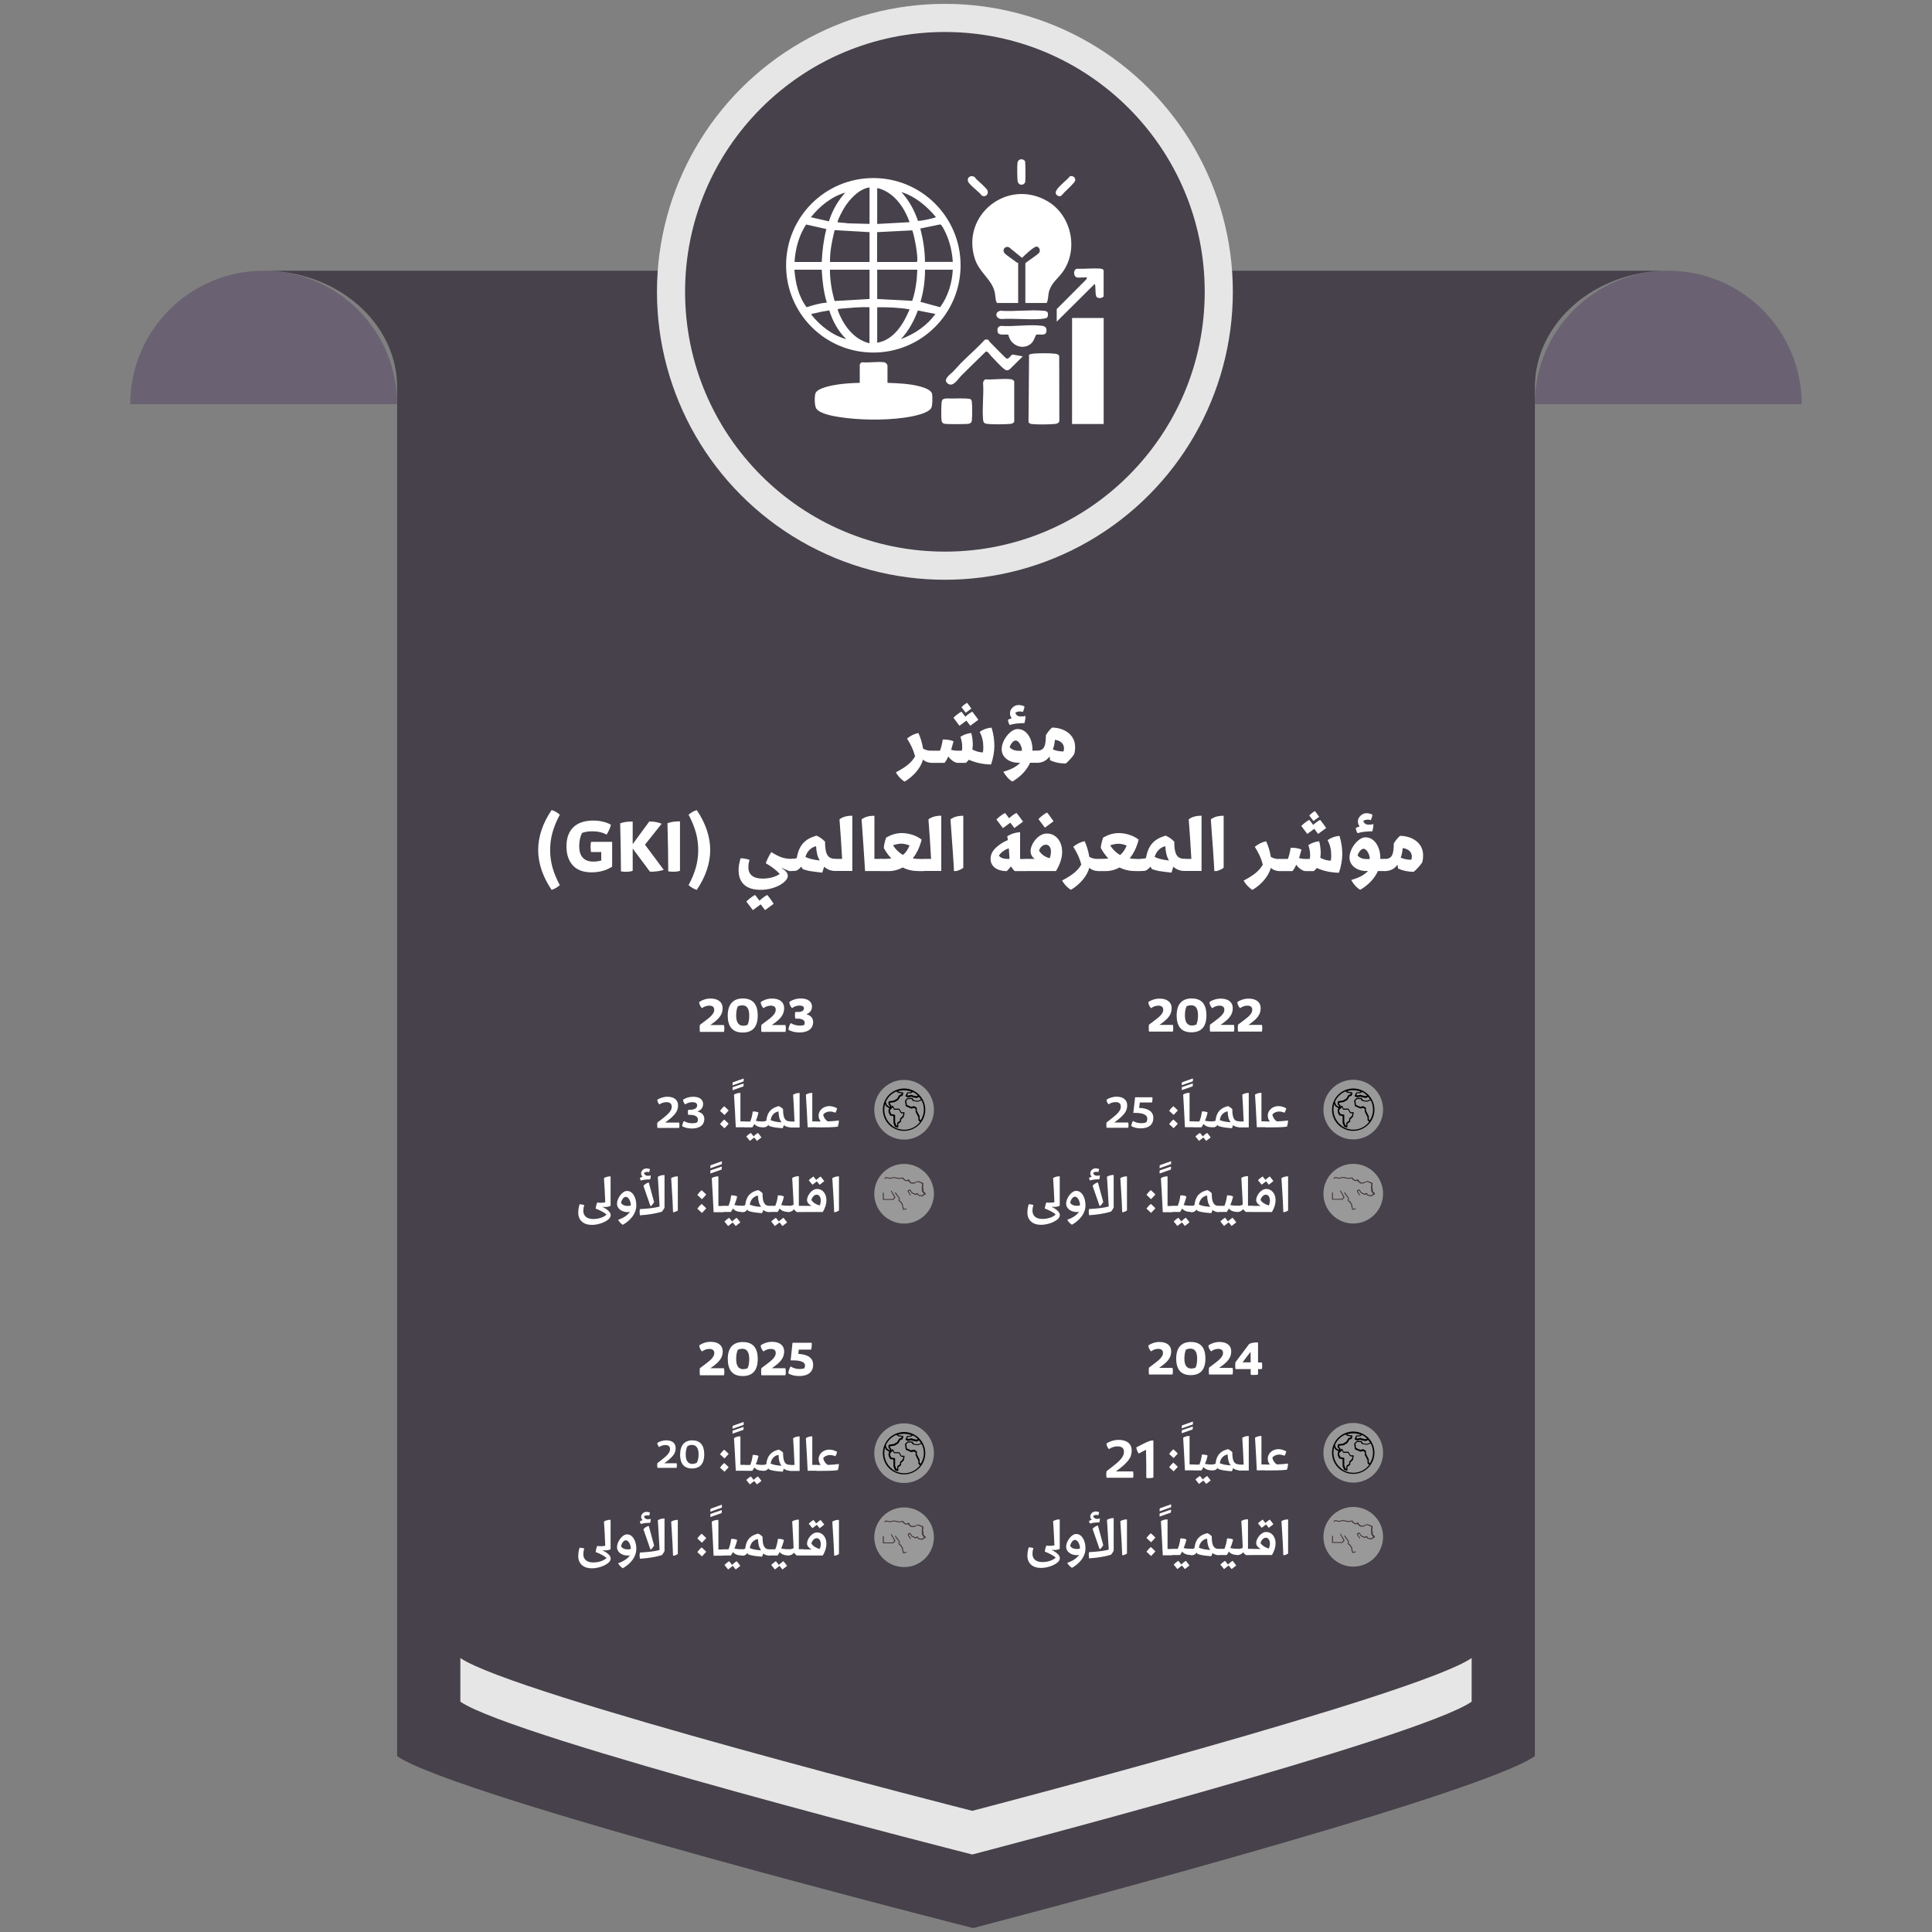 <?xml version="1.0" encoding="UTF-8"?>
<svg id="Layer_1" xmlns="http://www.w3.org/2000/svg" version="1.1" viewBox="0 0 250 250">
  <rect x="0" y="0" width="250" height="250" fill="#808080" stroke="none"/>
  <!-- Generator: Adobe Illustrator 29.8.1, SVG Export Plug-In . SVG Version: 2.1.1 Build 2)  -->
  <defs>
    <style>
      .st0 {
        fill: #fff;
      }

      .st1 {
        fill: #46414a;
      }

      .st2 {
        fill: #f2f2f2;
      }

      .st3 {
        fill: #3f2f36;
      }

      .st4 {
        fill: #546571;
      }

      .st5 {
        fill: #999;
      }

      .st6 {
        fill: #6a6272;
      }

      .st7 {
        fill: #e6e6e6;
      }
    </style>
  </defs>
  <path class="st4" d="M-302.37,144.61"/>
  <path class="st4" d="M-407.45,113.36"/>
  <path class="st6" d="M16.86,52.3h34.53c0-9.53-7.73-17.27-17.27-17.27s-17.27,7.73-17.27,17.27h.01Z"/>
  <path class="st6" d="M198.61,52.3h34.53c0-9.53-7.73-17.27-17.27-17.27s-17.27,7.73-17.27,17.27h.01Z"/>
  <path class="st1" d="M34.12,35.03c9.53,0,17.27,6.76,17.27,15.09v177.13c7.75,5.31,74.52,22.24,74.52,22.24,0,0,64.82-16.84,72.7-22.24V50.12c0-8.33,7.73-15.09,17.27-15.09H34.12Z"/>
  <path class="st7" d="M59.57,214.55v5.65c6.89,4.72,66.24,19.77,66.24,19.77,0,0,57.62-14.97,64.62-19.77v-5.65c-7,4.8-64.62,19.77-64.62,19.77,0,0-59.35-15.05-66.24-19.77Z"/>
  <circle class="st7" cx="122.27" cy="37.76" r="37.26"/>
  <circle class="st1" cx="122.27" cy="37.76" r="33.62"/>
  <g>
    <path class="st0" d="M120.59,97.2v1.45s-.03.06-.06.06c-.37,0-.85-.16-1.09-.43-.27,1.03-1.16,2.13-2.38,2.86-.41-.23-.85-.68-1.14-1.2,1.27-.67,2.02-1.24,2.49-2.07-.22-.85-.56-1.55-1.04-2.3.43-.36.92-.61,1.47-.72.28.6.48,1.27.61,2.03.33.18.69.27,1.09.27.03,0,.06.02.06.06h-.01Z"/>
    <path class="st0" d="M125.37,98.31s-.21.26-.39.4h-1.04c-.2,0-.42-.08-.67-.26s-.43-.36-.55-.57c-.15.33-.32.61-.49.83h-1.72s-.06-.02-.06-.06v-1.45s.02-.06.06-.06h1.12c.15-.39.28-.88.36-1.45.53-.01.99.06,1.4.23-.12.44-.22.81-.31,1.1.24.08.54.12.9.12h.47c.04-.09.06-.26.06-.49,0-.43-.08-.86-.23-1.3.43-.29.9-.45,1.4-.5.12.42.19.92.2,1.52,0,.2-.03.4-.06.62.47.23.86.36,1.37.37.03-.18.05-.39.05-.61,0-.7-.09-1.33-.47-2.04.43-.32.98-.52,1.54-.55.24.77.36,1.55.36,2.35,0,.74-.14,1.54-.43,2.41-1.02,0-2.08-.25-2.87-.61h0ZM123.38,92.88c.05-.06.51-.53,1.04-.79.31.4.69.92.78,1.05l-1.05.77-.77-1.03ZM124.42,91.51s.36-.39.72-.57c.22.28.49.65.55.75l-.73.54-.54-.71h0ZM124.78,92.88c.05-.06.51-.53,1.04-.79.31.4.69.92.78,1.05l-1.05.77-.77-1.03Z"/>
    <path class="st0" d="M129.84,99.86c1.11-.32,1.7-.68,2.17-1.16h-.22c-1.27,0-2.17-.76-2.17-1.71-.05-1.19,1.18-2.7,2.08-2.65,1.14,0,1.9,1.25,1.9,2.63v.16h.57s.06.02.06.06v1.45s-.02.06-.06.06h-.88c-.41.95-1.25,1.83-2.29,2.43-.46-.27-.84-.7-1.17-1.27h0ZM130.42,93.13c.25-.11.41-.16.5-.2-.15-.17-.23-.4-.23-.64,0-.27.12-.52.34-.74.22-.21.48-.32.76-.32s.54.06.77.18c0,.21-.08.44-.19.71-.12-.04-.24-.06-.39-.06-.22,0-.42.06-.59.16.09.33.33.49.69.49.25,0,.46-.02.62-.07,0,.27-.04.57-.14.93-.62,0-1.41.07-1.91.24-.13-.19-.21-.5-.22-.7v.02ZM132.23,97.14s0-.07,0-.14c0-.34-.35-1.18-.81-1.18-.28,0-.63.41-.77.86.22.29.63.47,1.14.47h.43Z"/>
    <path class="st0" d="M135.89,98.39c-.04-.18-.06-.35-.07-.51-.4.55-.95.83-1.66.83-.03,0-.06-.02-.06-.06v-1.45s.02-.06.06-.06c.99,0,1.16-.62,1.18-2.02.18-.31.56-.78.79-.97,1.48,0,2.99.85,2.99,2.51,0,.32-.03.63-.12.93-.25.39-.71.89-1.09,1.21-.75,0-1.42-.14-2.03-.42h.01ZM137.68,96.84c0-.64-.49-1.02-1.18-1.11-.03.49-.13.9-.26,1.24.39.18.85.27,1.38.27.04-.14.06-.27.06-.4h0Z"/>
    <path class="st0" d="M69.64,109.98c0-1.68.57-3.45,1.74-5.16.36.1.72.3,1.06.6-.89,1.68-1.25,3.06-1.25,4.57s.36,2.88,1.25,4.55c-.34.29-.69.49-1.06.61-1.17-1.72-1.74-3.49-1.74-5.16h0Z"/>
    <path class="st0" d="M74.1,111.96c-.54-.62-.8-1.43-.8-2.44,0-2.14,1.21-3.34,3.46-3.34.9,0,1.7.2,2.3.54-.13.49-.33.92-.57,1.28-.46-.27-1.12-.43-1.83-.43-.53,0-.98.07-1.34.21-.24.45-.37,1.04-.37,1.74,0,1.25.6,1.97,1.82,1.97.37,0,.71-.05,1.03-.14v-1.1h-1.32c-.04-.2-.06-.42-.06-.67s.02-.48.06-.65h2.73v3.21c-.74.49-1.64.74-2.68.74s-1.88-.3-2.42-.92h-.01Z"/>
    <path class="st0" d="M81.87,109.8v2.88c-.19.08-.49.13-.91.13-.13,0-.33-.01-.61-.05,0-1.9-.04-3.98-.1-6.22.43-.15.89-.23,1.38-.23h.24v2.92l2.15-2.93c.55-.01,1.13.09,1.6.29l-2.16,2.71,2.43,3.26c-.47.15-1.19.27-1.79.23l-2.23-2.99h0Z"/>
    <path class="st0" d="M86.37,106.52c.43-.15.89-.23,1.38-.23h.24v6.39c-.2.08-.49.12-.88.12-.23,0-.44-.01-.64-.05,0-1.9-.04-3.97-.1-6.23Z"/>
    <path class="st0" d="M89.1,114.54c.89-1.67,1.25-3.05,1.25-4.55s-.36-2.89-1.25-4.57c.34-.29.7-.49,1.06-.59,1.17,1.72,1.74,3.48,1.74,5.16s-.57,3.44-1.74,5.16c-.37-.12-.72-.32-1.06-.61Z"/>
    <path class="st0" d="M95.57,112.66c0-.62.1-1.03.26-1.6.36,0,.75.07,1.16.2-.1.32-.15.63-.15.95,0,1.03.7,1.48,1.87,1.48.85-.01,1.65-.22,2.19-.6-.46-.5-1.05-.96-1.81-1.39.18-.49.41-.97.72-1.44.5.32.95.55,1.33.68s.83.2,1.34.2c.05,0,.07.02.07.06v1.45s-.02.06-.07.06h-.37l-.92-.39-.03.04c.53.29.78.62.78.97.04.75-1.63,1.85-3.57,1.81-1.78,0-2.79-.9-2.79-2.48h-.01ZM96.58,116.66c.05-.06.57-.57,1.12-.85.18.2.34.42.52.67.16.24.27.4.31.47l-1.11.82-.84-1.1h0ZM98.16,116.66c.05-.06.57-.57,1.12-.85.18.2.34.42.52.67.16.24.27.4.31.47l-1.11.82-.84-1.1h0Z"/>
    <path class="st0" d="M104.86,112.73c-.34-.07-.67-.15-.97-.26l-.22-.32c-.23.29-.54.55-.87.55h-.33s-.06-.02-.06-.06v-1.45s.02-.06.06-.06c.26,0,.47-.04.63-.09.28-1.69,1.06-2.48,2.55-2.91.39.16.76.42,1.11.78,0,1.54.3,2.22,1.32,2.22.03,0,.06.02.06.06v1.45s-.02.06-.06.06c-.57,0-1.05-.19-1.44-.55-.07.24-.15.5-.24.77-.69-.08-1.2-.14-1.54-.2h0ZM105.6,109.5c-.61.13-1.16.63-1.38,1.39.44.22,1.06.37,1.86.46-.28-.44-.44-1.06-.48-1.85Z"/>
    <path class="st0" d="M108.07,112.71s-.06-.02-.06-.06v-1.45s.02-.06.06-.06h.9c-.1-1.79-.21-3.49-.34-5.12.42-.32.97-.47,1.66-.47v7.15h-2.22Z"/>
    <path class="st0" d="M111.94,112.71c-.13-2.11-.28-4.34-.45-6.68.42-.32.92-.47,1.66-.47v5.58h.83s.06.02.06.06v1.45s-.02.06-.06.06h-2.04Z"/>
    <path class="st0" d="M113.97,112.71s-.06-.02-.06-.06v-1.45s.02-.06.06-.06h.36c.47,0,.81-.02,1-.07-.39-.41-.7-.85-.97-1.35.03-.41.16-.93.31-1.34.65-.37,1.29-.58,2.03-.58.97,0,1.94.35,2.56.85-.27,1.03-.62,1.74-1.14,2.41.22.06.55.09.98.09h.48s.07.02.07.06v1.45s-.02.06-.07.06h-.65c-.8,0-1.51-.15-2.12-.47-.52.29-1.16.47-1.78.47h-1.06ZM117.69,109.41c-.33-.15-.74-.24-1.05-.24s-.69.07-1.09.21c.37.55.74.93,1.29,1.25.34-.27.62-.67.85-1.21h0Z"/>
    <path class="st0" d="M119.58,112.71s-.06-.02-.06-.06v-1.45s.02-.06.06-.06h.9c-.1-1.79-.21-3.49-.34-5.12.42-.31.97-.47,1.66-.47v7.15h-2.22Z"/>
    <path class="st0" d="M123.44,112.71c0-.24-.05-1.09-.15-2.53s-.2-2.83-.3-4.15c.42-.32.92-.47,1.66-.47v6.73c-.23.19-.6.34-.88.42h-.33Z"/>
    <path class="st0" d="M128.18,111.15c0-.53.21-.99.64-1.41.43-.42.96-.77,1.6-1.04-.04-.26-.07-.42-.08-.49.5-.31.95-.47,1.66-.53v3.47h.74s.05.02.05.06v1.45s0,.06-.05.06h-1.44c-.15-.14-.31-.34-.49-.61-.15.22-.34.42-.54.61-1.3,0-2.09-.64-2.09-1.56h0ZM128.94,106.05c.05-.07.55-.57,1.11-.85.18.21.34.43.52.67.18.23.28.39.33.46l-1.12.83-.83-1.1h-.01ZM130.63,111.13c-.02-.47-.06-.92-.09-1.35-.5.14-1,.5-1.29.93.2.29.61.43,1.08.43h.3,0ZM130.42,106.04c.05-.07.55-.57,1.11-.85.18.21.34.43.52.67.17.23.28.39.33.46l-1.12.83-.83-1.1h-.01Z"/>
    <path class="st0" d="M132.72,112.71s-.06-.02-.06-.06v-1.45s.02-.06.06-.06h1.18c-.36-.25-.54-.58-.54-.99-.03-.9,1-2.34,2.14-2.29,1.05,0,1.94.92,1.94,2.36,0,.85-.28,1.61-.79,2.49h-3.93ZM134.38,105.99c.05-.07.55-.57,1.11-.85.18.21.34.43.51.67s.28.39.33.46l-1.12.83-.83-1.1h0ZM135.99,110.16c0-.51-.27-.86-.65-.86s-.75.32-.89.78c.32.49.77.82,1.38.97.1-.25.16-.55.16-.89h0Z"/>
    <path class="st0" d="M142.11,111.2v1.45s-.02.06-.06.06c-.37,0-.85-.16-1.09-.43-.27,1.03-1.16,2.13-2.38,2.86-.41-.23-.85-.68-1.15-1.2,1.27-.67,2.02-1.24,2.49-2.07-.22-.85-.56-1.55-1.04-2.3.43-.36.92-.61,1.47-.72.28.6.48,1.27.61,2.03.33.18.69.27,1.09.27.03,0,.06.02.06.06h0Z"/>
    <path class="st0" d="M142.05,112.71s-.06-.02-.06-.06v-1.45s.02-.06.06-.06h.36c.47,0,.8-.02,1-.07-.39-.41-.7-.85-.97-1.35.03-.41.16-.93.31-1.34.65-.37,1.29-.58,2.03-.58.97,0,1.94.35,2.56.85-.27,1.03-.62,1.74-1.15,2.41.22.06.55.09.98.09h.48s.07.02.07.06v1.45s-.03.06-.07.06h-.65c-.81,0-1.51-.15-2.13-.47-.51.29-1.16.47-1.78.47h-1.06.02ZM145.78,109.42c-.33-.15-.74-.24-1.05-.24s-.69.07-1.08.21c.37.55.74.93,1.29,1.25.34-.27.62-.67.85-1.21h0Z"/>
    <path class="st0" d="M150.05,112.73c-.34-.07-.67-.15-.97-.26l-.22-.32c-.23.29-.54.55-.87.55h-.33s-.06-.02-.06-.06v-1.45s.02-.06.06-.06c.26,0,.47-.04.63-.09.28-1.69,1.06-2.48,2.55-2.91.39.17.76.42,1.11.78,0,1.54.3,2.22,1.32,2.22.03,0,.06.02.06.06v1.45s-.02.06-.06.06c-.57,0-1.05-.19-1.44-.55-.07.24-.15.5-.24.77-.69-.08-1.2-.14-1.54-.2h0ZM150.79,109.5c-.61.13-1.16.63-1.38,1.39.44.22,1.06.37,1.86.46-.28-.45-.44-1.06-.48-1.85Z"/>
    <path class="st0" d="M153.26,112.71s-.06-.02-.06-.06v-1.45s.02-.06.06-.06h.9c-.1-1.79-.21-3.49-.34-5.12.42-.32.97-.47,1.66-.47v7.15h-2.22Z"/>
    <path class="st0" d="M157.13,112.71c0-.24-.05-1.09-.15-2.53-.1-1.44-.2-2.83-.3-4.15.42-.32.92-.47,1.66-.47v6.73c-.23.19-.6.34-.88.42h-.33Z"/>
    <path class="st0" d="M165.6,111.21v1.45s-.02.06-.06.06c-.37,0-.85-.16-1.09-.43-.27,1.03-1.16,2.13-2.38,2.86-.41-.23-.85-.68-1.15-1.2,1.27-.67,2.02-1.24,2.49-2.07-.22-.85-.56-1.55-1.04-2.3.43-.36.92-.61,1.47-.72.28.6.48,1.27.61,2.03.33.18.69.27,1.09.27.03,0,.06.02.06.06h0Z"/>
    <path class="st0" d="M170.39,112.32s-.21.26-.39.4h-1.04c-.2,0-.42-.08-.67-.26s-.43-.36-.55-.57c-.15.33-.31.61-.49.83h-1.72s-.06-.03-.06-.06v-1.45s.02-.06.06-.06h1.12c.15-.39.28-.88.36-1.45.53-.01.99.06,1.4.23-.12.44-.22.81-.31,1.1.24.08.54.12.9.12h.47c.04-.09.06-.26.06-.49,0-.43-.08-.86-.23-1.3.43-.29.9-.45,1.4-.5.12.42.19.92.2,1.52,0,.2-.03.4-.06.62.47.23.86.36,1.37.37.03-.18.05-.39.05-.61,0-.7-.09-1.33-.47-2.04.43-.32.98-.52,1.54-.55.24.77.36,1.55.36,2.35,0,.74-.14,1.54-.43,2.41-1.02,0-2.08-.25-2.87-.61h0ZM168.39,106.88c.05-.06.52-.53,1.04-.79.32.4.69.92.78,1.05l-1.05.77-.77-1.03h0ZM169.43,105.52s.36-.39.72-.57c.22.28.49.65.55.75l-.74.54-.54-.71h0ZM169.79,106.88c.05-.06.52-.53,1.04-.79.32.4.69.92.78,1.05l-1.05.77-.77-1.03h0Z"/>
    <path class="st0" d="M174.85,113.87c1.11-.32,1.7-.68,2.17-1.16h-.22c-1.27,0-2.17-.76-2.17-1.71-.05-1.19,1.18-2.7,2.08-2.65,1.14,0,1.9,1.25,1.9,2.63v.16h.57s.06.02.06.06v1.45s-.03.06-.06.06h-.88c-.41.95-1.25,1.83-2.29,2.43-.46-.27-.84-.7-1.17-1.27h0ZM175.44,107.13c.25-.11.41-.16.5-.2-.15-.17-.23-.4-.23-.64,0-.27.12-.52.34-.74.22-.21.48-.32.76-.32s.54.06.77.18c0,.21-.08.44-.19.71-.12-.04-.24-.06-.39-.06-.22,0-.42.06-.59.16.09.33.33.49.69.49.25,0,.46-.02.62-.07,0,.27-.04.57-.14.93-.62,0-1.41.07-1.92.24-.13-.19-.21-.5-.22-.7v.02ZM177.24,111.15s0-.07,0-.14c0-.34-.35-1.18-.8-1.18-.28,0-.63.41-.77.86.22.29.63.47,1.14.47h.42Z"/>
    <path class="st0" d="M180.91,112.4c-.03-.18-.06-.35-.07-.51-.4.55-.95.83-1.66.83-.04,0-.06-.02-.06-.06v-1.45s.02-.06.06-.06c.99,0,1.16-.62,1.18-2.02.18-.31.56-.78.8-.97,1.48,0,2.99.85,2.99,2.51,0,.32-.03.63-.12.93-.25.39-.71.89-1.09,1.21-.75,0-1.42-.14-2.03-.42h0ZM182.69,110.85c0-.64-.49-1.02-1.18-1.11-.04.49-.13.9-.26,1.24.39.18.85.27,1.38.27.03-.14.06-.27.06-.4h0Z"/>
  </g>
  <g>
    <path class="st0" d="M124.3,34.33c0,6.23-5.05,11.29-11.29,11.29s-11.29-5.05-11.29-11.29,5.05-11.29,11.29-11.29,11.29,5.05,11.29,11.29ZM112.52,24.25c-1.39.19-2.65,1.59-3.34,2.75-.19.31-.74,1.37-.79,1.67-.02.15.02.08.1.1.4.08.81.04,1.2.13l2.83.07v-4.72ZM113.51,24.32v4.66l4.19-.23c-.69-1.95-2.07-3.94-4.19-4.42h0ZM118.78,28.57c.13.09,2.32-.36,2.32-.49-1.19-1.42-2.67-2.67-4.46-3.23.96,1.07,1.69,2.35,2.14,3.72ZM109.39,24.92c-1.79.51-3.32,1.76-4.46,3.19l2.33.53c.43-1.38,1.16-2.66,2.13-3.73h0ZM102.8,33.9h3.53c.07-1.44.24-2.86.6-4.26l-2.62-.59c-.94,1.44-1.39,3.14-1.5,4.85h0ZM123.29,33.9c-.08-1.41-.44-2.87-1.1-4.13-.09-.17-.36-.72-.53-.73l-2.57.53c.36,1.41.6,2.87.6,4.32h3.6ZM112.52,30.04l-4.52-.26c-.33,1.35-.62,2.73-.6,4.12h5.12s0-3.86,0-3.86ZM113.51,33.9h5.09c.08,0,.1-.16.1-.23.04-.34-.09-1.27-.15-1.65-.04-.29-.38-2.12-.52-2.21l-4.53.23v3.86h0ZM106.33,34.9h-3.53c.12,1.7.53,3.47,1.57,4.85.85-.26,1.72-.53,2.62-.59-.42-1.38-.58-2.82-.66-4.26ZM112.51,34.9h-5.12c.01,1.37.23,2.74.61,4.05l4.52-.26v-3.79h0ZM118.7,34.9h-5.19v3.79l4.53.24c.44-1.29.61-2.67.66-4.03ZM123.29,34.9h-3.59c0,1.4-.19,2.81-.59,4.16l2.54.69c1.03-1.39,1.55-3.13,1.64-4.85ZM112.51,39.76c-1.33-.06-2.64.1-3.96.2l-.17.1c.69,1.93,2.03,3.85,4.13,4.36v-4.66ZM113.51,39.76v4.59c2.16-.36,3.42-2.46,4.19-4.32-1.38-.23-2.79-.29-4.19-.27ZM107.32,40.16c-.64.1-1.29.22-1.92.38-.1.02-.47.06-.41.19,1.18,1.45,2.7,2.65,4.52,3.16-1.04-1-1.78-2.36-2.2-3.73h.01ZM121.03,40.62l-2.26-.44c-.5,1.35-1.2,2.65-2.19,3.7,1.75-.65,3.37-1.73,4.46-3.26h0Z"/>
    <path class="st0" d="M132.68,39.23v-5.16c.28-.29,1.72-1.17,1.83-1.43.13-.31-.06-.73-.4-.73s-1.58,1.17-1.86,1.46l-1.65-1.35c-.53-.27-.97.3-.61.74.19.24,1.14.86,1.47,1.12.08.07.18.13.29.14v5.19h-2.7c-.21,0-.27-1.12-.32-1.35-.38-1.74-2.01-2.56-2.59-4.39-1.8-5.66,4.22-10.43,9.38-7.45,3.1,1.79,4.09,6.21,2.01,9.15-.63.89-1.5,1.44-1.8,2.6-.12.48-.07,1.02-.29,1.44h-2.76v.02Z"/>
    <path class="st0" d="M114.84,49.54c1.41.05,2.97.11,4.33.5.44.13,1.31.41,1.43.9.09.34.07,1.54-.09,1.84-.4.77-2.69,1.16-3.52,1.27-2.57.35-5.73.32-8.3-.07-.79-.12-2.61-.42-3.07-1.12-.23-.35-.26-1.71-.06-2.05.35-.63,2.13-.95,2.81-1.05.94-.14,1.93-.2,2.88-.22v-2.36c0-.06.2-.32.3-.3.89.08,2-.12,2.86,0,.2.03.43.26.43.44v2.23h0Z"/>
    <rect class="st0" x="133.91" y="45.96" width="13.72" height="4.09" transform="translate(92.74 188.77) rotate(-89.99)"/>
    <path class="st0" d="M133.16,45.9c.08-.07.49-.14.62-.15.59-.05,2.17-.06,2.72.02.23.03.46.07.56.3l.02,8.37c-.03.36-.4.41-.7.43-.69.06-2.2.08-2.87,0-.17-.02-.34-.08-.42-.25l.07-8.72h0Z"/>
    <path class="st0" d="M127.53,49.09c1.02.06,2.25-.13,3.25-.02.2.02.34.1.46.27v5.25c-.14.21-.36.25-.6.27-.69.06-2.11.06-2.8,0-.42-.04-.59-.12-.63-.57-.14-1.5.11-3.2,0-4.73,0-.2.14-.39.31-.48h.01Z"/>
    <path class="st0" d="M139.36,35.9c-.45-.1-.53-.94-.05-1.12.98.04,2.09-.1,3.05-.02.19.02.35.03.45.22v3.36c-.16.27-.72.31-.91.08-.24-.28-.06-1.65-.27-1.66l-4.89,4.86v-1.63l3.82-3.83.11-.26c-.38-.05-.95.07-1.3,0h0Z"/>
    <path class="st0" d="M127.93,44.04s.08.15.15.21c.3.28,2.03,2.11,2.18,2.15.33.09.53-.5.79-.52l1.3.23-1.71,1.69c-.28.17-.42.16-.68-.03-.49-.36-1.32-1.32-1.8-1.8-.16-.16-.33-.55-.6-.47-1.07,1.04-2.14,2.08-3.19,3.13-.43.43-1.03,1.52-1.73,1-.69-.51.31-1.18.64-1.5.38-.38.73-.8,1.09-1.17,1-1,2.07-1.92,3.03-2.96.14-.11.42-.09.55.02l-.02.02Z"/>
    <path class="st0" d="M122.93,51.57c.66,0,1.86-.05,2.47.03.26.03.34.19.36.43.06.53.05,1.8,0,2.33-.02.24-.09.38-.34.46-.26.09-2.62.07-3.03.04-.34-.03-.52-.14-.56-.5-.05-.39-.05-2.17.05-2.49.12-.39.68-.3,1.05-.31h0Z"/>
    <path class="st0" d="M129.53,42.17c1.66.13,3.77-.24,5.37,0,.43.06.57.34.5.75-.1.61-.91.27-1.33.4-.23.45-.31.9-.76,1.23-1.1.8-2.6.05-2.82-1.23-.42-.12-1.3.19-1.4-.4-.07-.4.02-.66.44-.75Z"/>
    <path class="st0" d="M135.52,40.37c.13.14.12.56-.02.71-.12.14-.65.18-.87.2-1.65.11-3.33-.1-4.98,0-.81.02-1.02-.9-.2-1.07,1.8.13,3.82-.16,5.59,0,.13,0,.39.06.48.15h0Z"/>
    <path class="st0" d="M126.39,23.23c.28.26,1.29,1.14,1.4,1.43.18.5-.32.93-.76.63-.33-.47-1.56-1.33-1.75-1.78-.21-.48.24-.86.73-.66.18.07.26.28.38.39h0Z"/>
    <path class="st0" d="M132.13,20.61c.18-.02.44.09.51.26.06.13.07,2.37.03,2.62-.09.54-.93.61-1-.13-.04-.51-.07-1.85,0-2.33.04-.24.21-.39.45-.42h.01Z"/>
    <path class="st0" d="M137.43,23.81c.32-.34.73-.63,1.02-1.01.37-.08.74.14.68.55-.04.28-1.15,1.29-1.43,1.57-.24.24-.45.69-.9.36-.57-.42.29-1.13.62-1.47h0Z"/>
  </g>
  <g>
    <path class="st2" d="M347.43,85.57c.04.17.06.36.06.58s-.03.4-.06.6h-5c-.04-.26-.05-.45-.05-.6s.01-.36.05-.64l1.13-.87c.99-.78,1.49-1.21,1.87-1.82.19-.3.29-.62.29-.96,0-.69-.4-1.03-1.22-1.03-.57,0-1.16.19-1.61.52-.26-.27-.47-.69-.48-1.07.56-.38,1.4-.69,2.33-.69,1.56,0,2.46.74,2.46,2,0,.71-.21,1.33-.62,1.86-.42.53-1.03,1.11-1.83,1.72l-.52.39h3.22-.02Z"/>
    <path class="st2" d="M348.32,83.25c0-2.35,1.12-3.65,3.16-3.65s3.12,1.22,3.12,3.65-1.13,3.65-3.17,3.65-3.11-1.22-3.11-3.65ZM352.65,85.45c.3-.52.48-1.3.48-2.2,0-1.62-.6-2.47-1.75-2.47-.36,0-.74.09-1.12.27-.3.52-.48,1.3-.48,2.2,0,1.62.61,2.47,1.75,2.47.36,0,.74-.09,1.12-.27Z"/>
    <path class="st2" d="M360.3,85.57c.04.17.06.36.06.58s-.03.4-.06.6h-5c-.04-.26-.05-.45-.05-.6s.01-.36.05-.64l1.13-.87c.99-.78,1.49-1.21,1.87-1.82.19-.3.29-.62.29-.96,0-.69-.4-1.03-1.22-1.03-.57,0-1.16.19-1.61.52-.26-.27-.47-.69-.48-1.07.56-.38,1.4-.69,2.33-.69,1.56,0,2.46.74,2.46,2,0,.71-.21,1.33-.62,1.86-.42.53-1.03,1.11-1.83,1.72l-.52.39h3.22-.02Z"/>
    <path class="st2" d="M366.08,85.57c.04.17.06.36.06.58s-.03.4-.06.6h-5c-.04-.26-.05-.45-.05-.6s.01-.36.05-.64l1.13-.87c.99-.78,1.49-1.21,1.87-1.82.19-.3.29-.62.29-.96,0-.69-.4-1.03-1.22-1.03-.57,0-1.16.19-1.61.52-.26-.27-.47-.69-.48-1.07.56-.38,1.4-.69,2.33-.69,1.56,0,2.46.74,2.46,2,0,.71-.21,1.33-.62,1.86-.42.53-1.03,1.11-1.83,1.72l-.52.39h3.22-.02Z"/>
    <path class="st2" d="M367.16,84.5c.03-.42.1-.81.25-1.16h3.09c-.03.42-.1.81-.25,1.16h-3.09Z"/>
    <path class="st2" d="M376.39,85.57c.04.17.06.36.06.58s-.03.4-.06.6h-5c-.04-.26-.05-.45-.05-.6s.01-.36.05-.64l1.13-.87c.99-.78,1.49-1.21,1.87-1.82.19-.3.29-.62.29-.96,0-.69-.4-1.03-1.22-1.03-.57,0-1.16.19-1.61.52-.26-.27-.47-.69-.48-1.07.56-.38,1.4-.69,2.33-.69,1.56,0,2.46.74,2.46,2,0,.71-.21,1.33-.62,1.86-.42.53-1.03,1.11-1.83,1.72l-.52.39h3.22-.02Z"/>
    <path class="st2" d="M377.29,83.25c0-2.35,1.12-3.65,3.16-3.65s3.12,1.22,3.12,3.65-1.13,3.65-3.17,3.65-3.11-1.22-3.11-3.65ZM381.61,85.45c.3-.52.48-1.3.48-2.2,0-1.62-.6-2.47-1.75-2.47-.36,0-.74.09-1.12.27-.3.52-.48,1.3-.48,2.2,0,1.62.61,2.47,1.75,2.47.36,0,.74-.09,1.12-.27Z"/>
    <path class="st2" d="M389.26,85.57c.04.17.06.36.06.58s-.03.4-.06.6h-5c-.04-.26-.05-.45-.05-.6s.01-.36.05-.64l1.13-.87c.99-.78,1.49-1.21,1.87-1.82.19-.3.29-.62.29-.96,0-.69-.4-1.03-1.22-1.03-.57,0-1.16.19-1.61.52-.26-.27-.47-.69-.48-1.07.56-.38,1.4-.69,2.33-.69,1.56,0,2.46.74,2.46,2,0,.71-.21,1.33-.62,1.86-.42.53-1.03,1.11-1.83,1.72l-.52.39h3.22-.02Z"/>
    <path class="st2" d="M389.95,86.35c.04-.38.21-.91.42-1.18.56.35,1.27.52,1.9.52.48,0,.86-.06,1.13-.19.13-.2.19-.4.19-.64,0-.73-.69-1.11-1.88-1.11h-.36c-.04-.22-.06-.42-.06-.58,0-.18.03-.38.06-.57h.42c1.04,0,1.65-.39,1.65-1.03,0-.48-.39-.73-1.12-.73-.59,0-1.18.19-1.64.52-.26-.26-.48-.69-.49-1.07.57-.4,1.43-.69,2.37-.69,1.51,0,2.26.71,2.26,1.65,0,.85-.44,1.42-1.34,1.74.97.19,1.61.78,1.61,1.7,0,1.39-1.05,2.21-2.87,2.21-.84,0-1.7-.19-2.24-.56h0Z"/>
    <path class="st2" d="M396.3,84.5c.03-.42.1-.81.25-1.16h3.09c-.03.42-.1.81-.25,1.16h-3.09Z"/>
    <path class="st2" d="M405.54,85.57c.04.17.06.36.06.58s-.03.4-.06.6h-5c-.04-.26-.05-.45-.05-.6s0-.36.05-.64l1.13-.87c.99-.78,1.49-1.21,1.87-1.82.19-.3.29-.62.29-.96,0-.69-.4-1.03-1.22-1.03-.57,0-1.16.19-1.61.52-.26-.27-.47-.69-.48-1.07.56-.38,1.4-.69,2.33-.69,1.56,0,2.46.74,2.46,2,0,.71-.21,1.33-.62,1.86-.42.53-1.03,1.11-1.83,1.72l-.52.39h3.22-.02Z"/>
    <path class="st2" d="M406.43,83.25c0-2.35,1.12-3.65,3.16-3.65s3.12,1.22,3.12,3.65-1.13,3.65-3.17,3.65-3.11-1.22-3.11-3.65ZM410.76,85.45c.3-.52.48-1.3.48-2.2,0-1.62-.6-2.47-1.75-2.47-.36,0-.74.09-1.12.27-.3.52-.48,1.3-.48,2.2,0,1.62.61,2.47,1.75,2.47.36,0,.74-.09,1.12-.27Z"/>
    <path class="st2" d="M418.41,85.57c.04.17.06.36.06.58s-.03.4-.06.6h-5c-.04-.26-.05-.45-.05-.6s0-.36.05-.64l1.13-.87c.99-.78,1.49-1.21,1.87-1.82.19-.3.29-.62.29-.96,0-.69-.4-1.03-1.22-1.03-.57,0-1.16.19-1.61.52-.26-.27-.47-.69-.48-1.07.56-.38,1.4-.69,2.33-.69,1.56,0,2.46.74,2.46,2,0,.71-.21,1.33-.62,1.86-.42.53-1.03,1.11-1.83,1.72l-.52.39h3.22-.02Z"/>
    <path class="st2" d="M422.62,85.36h-3.55c-.04-.26-.05-.46-.05-.6s0-.35.05-.62l3.27-4.18c.45-.22.99-.31,1.6-.29v4.51h.92c.04.17.06.36.06.58s-.03.4-.06.6h-.92v1.36c-.16.06-.42.1-.78.1-.17,0-.35,0-.55-.04v-1.43h0ZM422.6,84.18l-.03-2.78-2.22,2.78h2.25Z"/>
  </g>
  <g>
    <g>
      <g>
        <path class="st0" d="M151.77,132.61c.03.12.05.27.05.44s-.02.31-.05.44h-3.09c-.02-.13-.03-.27-.03-.44s0-.31.03-.46l.73-.55c.5-.38.76-.59.96-.9.1-.15.15-.31.15-.49,0-.35-.23-.52-.63-.52-.33,0-.67.12-.94.33-.19-.19-.35-.51-.36-.79.33-.25.88-.45,1.46-.45.98,0,1.56.46,1.56,1.23,0,.83-.46,1.36-1.31,1.98l-.27.19h1.76,0Z"/>
        <path class="st0" d="M152.26,131.39c0-1.43.67-2.19,1.94-2.19s1.91.71,1.91,2.19-.67,2.19-1.94,2.19-1.91-.71-1.91-2.19ZM154.8,132.58c.15-.3.22-.69.22-1.19,0-.89-.28-1.31-.9-1.31-.18,0-.36.04-.57.12-.15.31-.22.71-.22,1.19,0,.87.3,1.31.9,1.31.19,0,.38-.04.56-.11h0Z"/>
        <path class="st0" d="M159.67,132.61c.03.12.05.27.05.44s-.02.31-.05.44h-3.09c-.02-.13-.03-.27-.03-.44s0-.31.03-.46l.73-.55c.5-.38.76-.59.97-.9.1-.15.15-.31.15-.49,0-.35-.23-.52-.63-.52-.33,0-.67.12-.94.33-.19-.19-.35-.51-.36-.79.33-.25.88-.45,1.46-.45.98,0,1.56.46,1.56,1.23,0,.83-.46,1.36-1.31,1.98l-.27.19h1.76-.02Z"/>
        <path class="st0" d="M163.29,132.61c.03.12.05.27.05.44s-.02.31-.05.44h-3.09c-.02-.13-.03-.27-.03-.44s0-.31.03-.46l.73-.55c.5-.38.76-.59.96-.9.1-.15.15-.31.15-.49,0-.35-.23-.52-.63-.52-.33,0-.67.12-.94.33-.19-.19-.35-.51-.36-.79.33-.25.88-.45,1.46-.45.98,0,1.56.46,1.56,1.23,0,.83-.46,1.36-1.31,1.98l-.27.19h1.76,0Z"/>
      </g>
      <path class="st5" d="M178.97,154.46c0,2.14-1.73,3.86-3.86,3.86s-3.86-1.73-3.86-3.86,1.73-3.86,3.86-3.86,3.86,1.73,3.86,3.86h0Z"/>
      <g>
        <path class="st5" d="M178.97,143.58c0,2.13-1.73,3.86-3.86,3.86s-3.86-1.73-3.86-3.86,1.73-3.86,3.86-3.86,3.86,1.73,3.86,3.86h0Z"/>
        <path d="M175.11,140.85c-1.1,0-2.1.65-2.52,1.66h-.03v.06c-.56,1.4.11,3,1.52,3.56.32.14.68.2,1.03.2,1.52,0,2.74-1.23,2.74-2.74s-1.23-2.74-2.74-2.74h0ZM177.27,144.97l-.15-.15v-.38l-.36-.71v-.34s-.02-.06-.05-.07l-.28-.18s-.05-.02-.07,0l-.33.08-.56-.24-.08-.55.22-.22h.46l.15.23s.03.03.06.03l.55.09h.05l.5-.17c.42.81.38,1.79-.11,2.56h.02v.02h0ZM176.89,141.74l-.15.1-.41-.08-.27-.09h-.06l-.34.08-.15-.06.1-.23h.35l.31-.16c.22.11.42.26.6.43h.02v.02h0ZM174.11,141.23l.22.15s.02,0,.03.02l.44.07-.05.13-.23.08s-.03.02-.05.03l-.26.44-.42.25-.62.09s-.08.05-.08.09v.28s0,.05.02.06l.15.15v.16l-.38-.25-.14-.41c.26-.6.74-1.08,1.35-1.34h0ZM173.86,144.23l-.41-.08-.15-.31v-.22l.34-.34.13.25s.05.06.08.06h.58l.25.41s.05.05.08.05h.25l-.06.32-.35.35s-.02.05-.02.06v.23l-.33.24s-.03.05-.03.07v.33l-.11-.03-.16-.4v-.9s-.02-.08-.07-.09h0,0ZM173.57,145.63c-.86-.65-1.23-1.76-.91-2.79l.07.23s.02.03.03.05l.46.31-.1.1s-.02.03-.02.06v.33l.18.37s.03.05.06.05l.39.08v.87l.18.46s.02.05.06.06l.28.09h.02c.06,0,.09-.05.09-.09v-.41l.33-.24s.03-.05.03-.07v-.23l.34-.34s.02-.02.02-.05l.09-.46c0-.06-.02-.1-.07-.1h-.33l-.25-.41s-.05-.05-.08-.05h-.58l-.15-.31s-.03-.05-.06-.06c-.02,0-.06,0-.08.02l-.11.11v-.15s0-.05-.02-.06l-.15-.15v-.16l.56-.08h.03l.46-.28s.02-.02.02-.02l.26-.43.24-.08s.05-.02.06-.06l.09-.28s0-.1-.06-.11h-.02l-.53-.09-.09-.06c.57-.19,1.19-.16,1.76.06l-.17.08h-.34s-.06.02-.08.06l-.18.37s0,.1.05.13h0l.28.09h.06l.34-.08.25.08h0l.46.09s.05,0,.07-.02l.21-.14c.1.11.2.23.28.37l-.45.15-.48-.08-.16-.24s-.05-.05-.07-.05h-.55s-.05,0-.06.02l-.28.28s-.02.05-.02.08l.09.64s.02.06.06.07l.64.28h.06l.32-.08.2.14v.36l.36.71v.34s0,.05.02.06l.19.19c-.85,1.13-2.45,1.35-3.58.51h0v-.02h.02Z"/>
      </g>
      <g>
        <path class="st3" d="M175.05,156.57s-.02,0-.03-.02l-.06-.06s-.02-.02-.02-.03v-.13l-.09-.23v-.02l.02-.13-.26-.41-.11-.06s-.02,0-.02-.02l-.1-.15s-.02-.05,0-.06l.09-.15-.53-.73v-.08s.06,0,.08,0l.55.77s.02.05,0,.06l-.09.15.07.1.13.06s.02,0,.02.02l.28.44v.03l-.02.13.09.23v.13l.02.02.15-.02.15-.06s.06,0,.07.02,0,.06-.02.07l-.15.07h-.02l-.18.02h0v.02h-.02,0Z"/>
        <path class="st3" d="M177.49,154.81h0l-.52-.1s-.03-.02-.05-.03l-.05-.15-.03-.02-.2.1h-.06l-.47-.22s-.02,0-.02-.02l-.2-.31-.06-.02-.13.11.28.45s0,.06-.02.07-.06,0-.07-.02l-.31-.49v-.07l.19-.17s.03-.02.06,0l.11.03s.02,0,.02.02l.2.31.43.2.19-.1h.06l.08.03s.02.02.02.03l.05.15.46.09.14-.15s.02-.02.03-.02h.11v-.06l-.09-.02s-.02,0-.02-.02l-.21-.33v-.06l.07-.15-.06-.06s-.02-.02-.02-.05l.06-.6-.22-.1-.34-.13-.36.13-.03.06s-.02.02-.05.02h-.43s-.02-.02-.03-.02l-.33-.26s-.02-.03-.02-.06l.02-.06h0l-.21.1h-.03l-.16-.05h-.02l-.22-.15-.02-.02-.08-.14-.47.06h-.02l-.56-.11h-.29l-.23.1h-.03l-.43-.09-.11-.02-.06.03-.07.08s-.06.02-.08,0c-.02-.02-.02-.06,0-.08l.08-.09h.02l.09-.05h.03l.14.02.41.09.22-.1h.34l.56.11.49-.07s.05,0,.06.02l.09.15.2.15.14.03.22-.1h.06l.07.05s.03.05.02.06l-.02.06.29.23h.39l.03-.03s.02-.02.02-.02l.4-.14h.03l.37.14.26.11s.03.03.03.06l-.06.6.08.06s.02.05.02.07l-.07.16.18.29.1.03s.03.02.03.06v.13s-.02.06-.05.06l-.15.02-.14.15s-.02.02-.05.02h0l-.06-.02h.04v-.02Z"/>
        <path class="st3" d="M173.66,155.24h-1.24s-.06-.02-.06-.06v-.81s.02-.06.06-.06.06.02.06.06v.77h1.16l.21-.23-.44-.78s0-.06.02-.07c.02-.02.06,0,.07.02l.47.81v.06l-.25.28s-.02.02-.05.02h0Z"/>
      </g>
      <path class="st0" d="M151.29,143.74s.25-.36.54-.6c.24.2.52.48.58.55l-.54.58-.58-.53h0ZM151.29,145.46s.25-.36.54-.6c.24.2.52.48.58.55l-.54.58-.58-.53h0Z"/>
      <path class="st0" d="M152.92,140.42v-.13c0-.1,0-.18.03-.24l1.4-.5c0,.06.02.1.02.15,0,.06,0,.14-.03.23l-1.41.5h0ZM152.92,141.06v-.17c0-.08,0-.15.02-.22l1.41-.48c0,.13,0,.25-.02.38l-1.4.49h0Z"/>
      <path class="st0" d="M153.33,145.88c-.06-1.37-.14-2.78-.23-4.24.23-.15.51-.23.83-.23v3.69h.56s.04.02.04.03v.7s-.02.03-.04.03h-1.15Z"/>
      <path class="st0" d="M154.49,145.88s-.03-.02-.03-.03v-.7s.02-.03.03-.03h.71c.17-.43.26-.78.32-1.3h.12c.23,0,.44.03.63.13-.09.4-.2.75-.35,1.06.19.06.5.1.94.1.02,0,.03.02.03.03v.7s-.02.03-.03.03c-.5,0-.9-.15-1.13-.44-.1.2-.19.35-.26.44h-.99,0ZM154.69,147.06s.3-.31.59-.46c.18.21.4.5.45.58l-.58.45-.46-.57h0ZM155.63,147.06s.3-.31.58-.46c.18.21.4.5.45.58l-.58.45-.46-.57h0Z"/>
      <path class="st0" d="M157.67,145.72c-.04-.06-.08-.12-.11-.16-.12.17-.31.31-.52.31h-.18s-.03-.02-.03-.03v-.7s.02-.03.03-.03c.17,0,.31-.03.43-.1.12-1.15.68-1.65,1.61-1.88.19.08.38.21.56.39,0,1.06.19,1.58.88,1.58.02,0,.03.02.03.03v.7s-.02.03-.03.03c-.31,0-.57-.1-.79-.27-.03.14-.08.27-.14.4-.84-.06-1.31-.13-1.73-.28v.02h0ZM158.86,143.81c-.5.08-.93.46-1.02,1.13.4.17.82.24,1.42.28-.27-.3-.38-.77-.4-1.41Z"/>
      <path class="st0" d="M160.32,145.88s-.03-.02-.03-.03v-.7s.02-.03.03-.03h.61c-.06-1.44-.12-2.6-.18-3.47.23-.15.51-.23.84-.23v4.47h-1.27Z"/>
      <path class="st0" d="M162.63,145.88c-.06-1.37-.14-2.78-.23-4.24.23-.15.51-.23.83-.23v3.69h.56s.04.02.04.03v.7s-.02.03-.04.03h-1.15Z"/>
      <path class="st0" d="M166.67,144.97c0,.3-.05.56-.13.81-.18.03-.4.06-.68.07-.27.02-.72.03-1.31.03h-.76s-.03-.02-.03-.03v-.7s.02-.03.03-.03h.53c-.18-.23-.27-.48-.27-.76,0-.72.65-1.23,1.37-1.23.35,0,.69.1,1.02.29-.03.18-.1.37-.21.56-.31-.1-.49-.15-.7-.15-.35,0-.69.14-.89.4.08.38.27.67.59.88.56-.02,1.03-.06,1.43-.12h0Z"/>
      <g>
        <path class="st0" d="M132.95,156.87c0-.39.06-.68.17-1.05.18,0,.38.04.6.1-.08.26-.12.5-.12.74,0,.71.51,1.07,1.28,1.07.65,0,1.31-.19,1.73-.57-.25-.25-.79-.54-1.42-.78.03-.19.06-.34.09-.44.02-.1.06-.21.13-.35.11.02.26.04.43.04.2,0,.4-.02.6-.06l-.02-.44c-.04-.9-.08-1.8-.15-2.69.23-.15.52-.23.86-.23v3.81c-.19.1-.42.15-.69.15-.13,0-.25,0-.35-.03v.03c.27.13.52.28.74.48.21.2.31.39.31.56.05.68-1.39,1.29-2.43,1.28-1.1,0-1.77-.6-1.77-1.61v-.02h0Z"/>
        <path class="st0" d="M138.09,157.84c.73-.26,1.25-.6,1.56-1.06-.08.04-.18.06-.29.06-.8,0-1.4-.47-1.4-1.07-.02-.7.69-1.7,1.31-1.67.73,0,1.19.87,1.19,1.85,0,.51-.16.98-.48,1.43-.33.44-.75.81-1.27,1.1-.23-.14-.44-.35-.61-.65v.02h0ZM139.75,155.97c0-.53-.29-1.12-.65-1.12-.27,0-.53.35-.62.78.15.26.47.4.87.4.15,0,.27-.02.4-.06Z"/>
        <path class="st0" d="M140.91,156.64v-.19c1.06-.06,1.91-.15,2.56-.33-.1-1.76-.17-3.05-.23-3.85.23-.15.52-.23.87-.23v4.22c-.09.18-.23.4-.35.52-.77.24-1.72.4-2.84.47-.02-.23-.04-.44-.04-.6h.02ZM140.92,152.41c.08-.05.2-.09.35-.15-.13-.13-.19-.27-.19-.44,0-.33.33-.64.69-.64.17,0,.32.03.45.1,0,.11-.05.24-.1.39-.08-.02-.17-.04-.26-.04-.15,0-.3.05-.41.15.06.23.26.36.49.36.15,0,.27-.02.39-.05,0,.16-.03.34-.08.51-.49,0-.9.05-1.21.15-.06-.09-.11-.25-.12-.36v.02h0ZM142.28,156.04c-.38-1.09-.68-1.96-.9-2.6.17-.22.4-.36.69-.44l.69,2.55c-.15.22-.27.38-.36.48h-.12,0Z"/>
        <path class="st0" d="M145.21,156.84c0-.48-.08-1.95-.24-4.39.23-.15.52-.23.86-.23v4.41c-.12.1-.27.16-.46.22h-.16Z"/>
        <path class="st0" d="M148.35,154.62s.26-.37.56-.62c.25.21.53.49.6.57l-.56.6-.6-.56ZM148.35,156.4s.26-.37.56-.62c.25.21.53.49.6.57l-.56.6-.6-.56Z"/>
        <path class="st0" d="M150.05,151.18v-.14c0-.1,0-.19.03-.26l1.45-.52c0,.06.02.11.02.15,0,.06,0,.15-.03.23l-1.46.52h0ZM150.05,151.85v-.17c0-.08,0-.15.02-.23l1.46-.5c0,.14,0,.26-.02.39l-1.45.51h0Z"/>
        <path class="st0" d="M150.46,156.84c-.06-1.42-.15-2.89-.24-4.39.23-.15.52-.23.86-.23v3.83h.57s.05.02.05.04v.73s-.02.04-.05.04h-1.19,0Z"/>
        <path class="st0" d="M151.67,156.84s-.04-.02-.04-.04v-.73s.02-.04.04-.04h.73c.18-.44.27-.81.34-1.35h.13c.23,0,.45.04.65.14-.09.41-.21.77-.36,1.1.19.06.52.1.98.1.02,0,.04.02.04.04v.73s-.02.04-.04.04c-.52,0-.94-.15-1.17-.45-.11.21-.2.36-.27.45h-1.03ZM151.88,158.05s.31-.31.6-.48c.19.22.41.52.47.6l-.6.47-.48-.59h0ZM152.85,158.05s.31-.31.6-.48c.19.22.41.52.47.6l-.6.47-.48-.59h0Z"/>
        <path class="st0" d="M154.96,156.68c-.05-.06-.08-.13-.12-.16-.13.17-.33.33-.53.33h-.19s-.04-.02-.04-.04v-.73s.02-.04.04-.04c.18,0,.33-.03.44-.1.13-1.19.7-1.71,1.67-1.94.2.08.39.22.57.4,0,1.1.2,1.64.91,1.64.02,0,.04.02.04.04v.73s-.02.04-.04.04c-.32,0-.59-.1-.82-.28-.04.15-.08.27-.15.41-.87-.06-1.35-.14-1.8-.29h0ZM156.2,154.7c-.52.08-.96.48-1.06,1.17.41.17.85.26,1.48.29-.27-.31-.4-.79-.42-1.46Z"/>
        <path class="st0" d="M157.71,156.84s-.04-.02-.04-.04v-.73s.02-.04.04-.04h.73c.18-.44.27-.81.34-1.35h.13c.23,0,.45.04.65.14-.09.41-.21.77-.36,1.1.19.06.52.1.98.1.02,0,.04.02.04.04v.73s-.02.04-.04.04c-.52,0-.94-.15-1.17-.45-.11.21-.2.36-.27.45h-1.03ZM157.92,158.05s.31-.31.6-.48c.19.22.41.52.47.6l-.6.47-.48-.59h0ZM158.9,158.05s.31-.31.6-.48c.19.22.41.52.47.6l-.6.47-.48-.59h0Z"/>
        <path class="st0" d="M160.09,156.8v-.72s.02-.05.04-.05c.27,0,.5-.05.68-.15-.02-.62-.06-1.43-.12-2.41l-.06-1.05c.23-.15.52-.23.86-.23v3.83h.61s.05.02.05.04v.73s-.02.04-.05.04h-.89c-.15-.13-.26-.25-.35-.36-.15.21-.44.36-.74.36-.02,0-.04-.02-.04-.04h0Z"/>
        <path class="st0" d="M162.14,156.84s-.04-.02-.04-.04v-.72s.02-.04.04-.04h1c-.36-.18-.59-.46-.59-.73-.02-.58.62-1.49,1.33-1.46.65,0,1.18.6,1.18,1.45,0,.48-.15.99-.47,1.53h-2.45ZM162.79,152.71s.31-.31.6-.48c.23.27.41.53.47.6l-.6.47-.48-.59h0ZM164.32,155.3c0-.41-.22-.71-.52-.71s-.59.31-.69.69c.23.34.58.57,1.07.71.1-.21.15-.44.15-.69h0ZM163.71,152.71s.31-.31.6-.48c.23.27.41.53.47.6l-.6.47-.48-.59h0Z"/>
        <path class="st0" d="M166.06,156.84c0-.48-.08-1.95-.24-4.39.23-.15.52-.23.86-.23v4.41c-.12.1-.27.16-.46.22h-.16Z"/>
      </g>
      <g>
        <path class="st0" d="M145.99,145.27c.02.09.04.2.04.33,0,.12-.01.23-.04.33h-2.8c-.02-.15-.03-.25-.03-.33s0-.2.03-.36l.63-.49c.55-.44.84-.68,1.05-1.02.11-.17.16-.35.16-.54,0-.39-.23-.58-.68-.58-.32,0-.65.11-.9.29-.15-.15-.26-.39-.27-.6.31-.21.79-.39,1.3-.39.87,0,1.38.41,1.38,1.12,0,.4-.12.74-.35,1.04-.23.3-.58.62-1.03.96l-.29.22h1.81Z"/>
        <path class="st0" d="M146.38,145.71c.02-.21.12-.51.23-.66.31.2.71.29,1.06.29.27,0,.49-.04.66-.12.09-.13.13-.28.13-.46,0-.47-.49-.75-1.54-.75-.12,0-.2,0-.27,0l.23-2.02h2.24c0,.07.01.12.01.17,0,.17-.02.34-.07.5h-1.57l-.09.7c1.22.04,1.84.51,1.84,1.29,0,.88-.59,1.36-1.64,1.36-.47,0-.92-.11-1.24-.31Z"/>
      </g>
    </g>
    <g>
      <path class="st5" d="M120.85,154.47c0,2.14-1.73,3.86-3.86,3.86s-3.86-1.73-3.86-3.86,1.73-3.86,3.86-3.86,3.86,1.73,3.86,3.86h0Z"/>
      <path class="st5" d="M120.85,143.6c0,2.13-1.73,3.86-3.86,3.86s-3.86-1.73-3.86-3.86,1.73-3.86,3.86-3.86,3.86,1.73,3.86,3.86h0Z"/>
      <path d="M116.99,140.85c-1.1,0-2.1.65-2.52,1.66h-.03v.06c-.56,1.4.11,3,1.52,3.56.32.14.68.2,1.03.2,1.52,0,2.74-1.23,2.74-2.74s-1.23-2.74-2.74-2.74h0ZM119.15,144.97l-.15-.15v-.38l-.36-.71v-.34s-.02-.06-.05-.07l-.28-.18s-.05-.02-.07,0l-.33.08-.56-.24-.08-.55.22-.22h.46l.15.23s.03.03.06.03l.55.09h.05l.5-.17c.42.81.38,1.79-.11,2.56h.02v.02h0ZM118.77,141.75l-.15.1-.41-.08-.27-.09h-.06l-.34.08-.15-.06.1-.23h.35l.31-.16c.22.11.42.26.6.43h.02v.02h0ZM115.99,141.24l.22.15s.02,0,.03.02l.44.07-.05.13-.23.08s-.03.02-.05.03l-.26.44-.42.25-.62.09s-.08.05-.08.09v.28s0,.05.02.06l.15.15v.16l-.38-.25-.14-.41c.26-.6.74-1.08,1.35-1.34h0ZM115.74,144.24l-.41-.08-.15-.31v-.22l.34-.34.13.25s.05.06.08.06h.58l.25.41s.05.05.08.05h.25l-.06.32-.35.35s-.02.05-.02.06v.23l-.33.24s-.03.05-.03.07v.33l-.11-.03-.16-.4v-.9s-.02-.08-.07-.09h0,0ZM115.45,145.64c-.86-.65-1.23-1.76-.91-2.79l.07.23s.02.03.03.05l.46.31-.1.1s-.02.03-.02.06v.33l.18.37s.03.05.06.05l.39.08v.87l.18.46s.02.05.06.06l.28.09h.02c.06,0,.09-.05.09-.09v-.41l.33-.24s.03-.05.03-.07v-.23l.34-.34s.02-.02.02-.05l.09-.46c0-.06-.02-.1-.07-.1h-.33l-.25-.41s-.05-.05-.08-.05h-.58l-.15-.31s-.03-.05-.06-.06c-.02,0-.06,0-.08.02l-.11.11v-.15s0-.05-.02-.06l-.15-.15v-.16l.56-.08h.03l.46-.28s.02-.02.02-.02l.26-.43.24-.08s.05-.02.06-.06l.09-.28s0-.1-.06-.11h-.02l-.53-.09-.09-.06c.57-.19,1.19-.16,1.76.06l-.17.08h-.34s-.06.02-.08.06l-.18.37s0,.1.05.13h0l.28.09h.06l.34-.08.25.08h0l.46.09s.05,0,.07-.02l.21-.14c.1.11.2.23.28.37l-.45.15-.48-.08-.16-.24s-.05-.05-.07-.05h-.55s-.05,0-.06.02l-.28.28s-.02.05-.02.08l.09.64s.02.06.06.07l.64.28h.06l.32-.08.2.14v.36l.36.71v.34s0,.05.02.06l.19.19c-.85,1.13-2.45,1.35-3.58.51h0v-.02h.02Z"/>
      <path class="st3" d="M116.93,156.58s-.02,0-.03-.02l-.06-.06s-.02-.02-.02-.03v-.13l-.09-.23v-.02l.02-.13-.26-.41-.11-.06s-.02,0-.02-.02l-.1-.15s-.02-.05,0-.06l.09-.15-.53-.73v-.08s.06,0,.08,0l.55.77s.02.05,0,.06l-.09.15.07.1.13.06s.02,0,.02.02l.28.44v.03l-.02.13.09.23v.13l.02.02.15-.02.15-.06s.06,0,.07.02,0,.06-.02.07l-.15.07h-.02l-.18.02h0v.02h-.02,0Z"/>
      <path class="st3" d="M119.36,154.82h0l-.52-.1s-.03-.02-.05-.03l-.05-.15-.03-.02-.2.1h-.06l-.47-.22s-.02,0-.02-.02l-.2-.31-.06-.02-.13.11.28.45s0,.06-.02.07-.06,0-.07-.02l-.31-.49v-.07l.19-.17s.03-.02.06,0l.11.03s.02,0,.02.02l.2.31.43.2.19-.1h.06l.08.03s.02.02.02.03l.05.15.46.09.14-.15s.02-.02.03-.02h.11v-.06l-.09-.02s-.02,0-.02-.02l-.21-.33v-.06l.07-.15-.06-.06s-.02-.02-.02-.05l.06-.6-.22-.1-.34-.13-.36.13-.03.06s-.02.02-.05.02h-.43s-.02-.02-.03-.02l-.33-.26s-.02-.03-.02-.06l.02-.06h0l-.21.1h-.03l-.16-.05h-.02l-.22-.15-.02-.02-.08-.14-.47.06h-.02l-.56-.11h-.29l-.23.1h-.03l-.43-.09-.11-.02-.06.03-.07.08s-.06.02-.08,0c-.02-.02-.02-.06,0-.08l.08-.09h.02l.09-.05h.03l.14.02.41.09.22-.1h.34l.56.11.49-.07s.05,0,.06.02l.09.15.2.15.14.03.22-.1h.06l.07.05s.03.05.02.06l-.02.06.29.23h.39l.03-.03s.02-.02.02-.02l.4-.14h.03l.37.14.26.11s.03.03.03.06l-.06.6.08.06s.02.05.02.07l-.07.16.18.29.1.03s.03.02.03.06v.13s-.02.06-.05.06l-.15.02-.14.15s-.02.02-.05.02h0l-.06-.02h.04v-.02Z"/>
      <path class="st3" d="M115.54,155.26h-1.24s-.06-.02-.06-.06v-.81s.02-.06.06-.06.06.02.06.06v.77h1.16l.21-.23-.44-.78s0-.06.02-.07c.02-.02.06,0,.07.02l.47.81v.06l-.25.28s-.02.02-.05.02h0Z"/>
      <path class="st0" d="M93.17,143.75s.25-.36.54-.6c.24.2.52.48.58.55l-.54.58-.58-.53h0ZM93.17,145.47s.25-.36.54-.6c.24.2.52.48.58.55l-.54.58-.58-.53h0Z"/>
      <path class="st0" d="M94.79,140.43v-.13c0-.1,0-.18.03-.24l1.4-.5c0,.06.02.1.02.15,0,.06,0,.14-.03.23l-1.41.5h0ZM94.79,141.07v-.17c0-.08,0-.15.02-.22l1.41-.48c0,.13,0,.25-.02.38l-1.4.49h0Z"/>
      <path class="st0" d="M95.21,145.89c-.06-1.37-.14-2.78-.23-4.24.23-.15.51-.23.83-.23v3.69h.56s.04.02.04.03v.7s-.02.03-.04.03h-1.15Z"/>
      <path class="st0" d="M96.37,145.89s-.03-.02-.03-.03v-.7s.02-.03.03-.03h.71c.17-.43.26-.78.32-1.3h.12c.23,0,.44.03.63.13-.09.4-.2.75-.35,1.06.19.06.5.1.94.1.02,0,.03.02.03.03v.7s-.02.03-.03.03c-.5,0-.9-.15-1.13-.44-.1.2-.19.35-.26.44h-.99,0ZM96.57,147.06s.3-.31.59-.46c.18.21.4.5.45.58l-.58.45-.46-.57h0ZM97.5,147.06s.3-.31.58-.46c.18.21.4.5.45.58l-.58.45-.46-.57h0Z"/>
      <path class="st0" d="M99.54,145.72c-.04-.06-.08-.12-.11-.16-.12.17-.31.31-.52.31h-.18s-.03-.02-.03-.03v-.7s.02-.03.03-.03c.17,0,.31-.03.43-.1.12-1.15.68-1.65,1.61-1.88.19.08.38.21.56.39,0,1.06.19,1.58.88,1.58.02,0,.03.02.03.03v.7s-.02.03-.03.03c-.31,0-.57-.1-.79-.27-.03.14-.08.27-.14.4-.84-.06-1.31-.13-1.73-.28v.02h0ZM100.74,143.82c-.5.08-.93.46-1.02,1.13.4.17.82.24,1.42.28-.27-.3-.38-.77-.4-1.41Z"/>
      <path class="st0" d="M102.2,145.89s-.03-.02-.03-.03v-.7s.02-.03.03-.03h.61c-.06-1.44-.12-2.6-.18-3.47.23-.15.51-.23.84-.23v4.47h-1.27Z"/>
      <path class="st0" d="M104.51,145.89c-.06-1.37-.14-2.78-.23-4.24.23-.15.51-.23.83-.23v3.69h.56s.04.02.04.03v.7s-.02.03-.04.03h-1.15Z"/>
      <path class="st0" d="M108.55,144.97c0,.3-.05.56-.13.81-.18.03-.4.06-.68.07-.27.02-.72.03-1.31.03h-.76s-.03-.02-.03-.03v-.7s.02-.03.03-.03h.53c-.18-.23-.27-.48-.27-.76,0-.72.65-1.23,1.37-1.23.35,0,.69.1,1.02.29-.03.18-.1.37-.21.56-.31-.1-.49-.15-.7-.15-.35,0-.69.14-.89.4.08.38.27.67.59.88.56-.02,1.03-.06,1.43-.12h0Z"/>
      <path class="st0" d="M74.83,156.88c0-.39.06-.68.17-1.05.18,0,.38.04.6.1-.08.26-.12.5-.12.74,0,.71.51,1.07,1.28,1.07.65,0,1.31-.19,1.73-.57-.25-.25-.79-.54-1.42-.78.03-.19.06-.34.09-.44.02-.1.06-.21.13-.35.11.02.26.04.43.04.2,0,.4-.02.6-.06l-.02-.44c-.04-.9-.08-1.8-.15-2.69.23-.15.52-.23.86-.23v3.81c-.19.1-.42.15-.69.15-.13,0-.25,0-.35-.03v.03c.27.13.52.28.74.48.21.2.31.39.31.56.05.68-1.39,1.29-2.43,1.28-1.1,0-1.77-.6-1.77-1.61v-.02h0Z"/>
      <path class="st0" d="M79.97,157.85c.73-.26,1.25-.6,1.56-1.06-.08.04-.18.06-.29.06-.8,0-1.4-.47-1.4-1.07-.02-.7.69-1.7,1.31-1.67.73,0,1.19.87,1.19,1.85,0,.51-.16.98-.48,1.43-.33.44-.75.81-1.27,1.1-.23-.14-.44-.35-.61-.65v.02h0ZM81.63,155.99c0-.53-.29-1.12-.65-1.12-.27,0-.53.35-.62.78.15.26.47.4.87.4.15,0,.27-.02.4-.06Z"/>
      <path class="st0" d="M82.79,156.65v-.19c1.06-.06,1.91-.15,2.56-.33-.1-1.76-.17-3.05-.23-3.85.23-.15.52-.23.87-.23v4.22c-.09.18-.23.4-.35.52-.77.24-1.72.4-2.84.47-.02-.23-.04-.44-.04-.6h.02ZM82.8,152.42c.08-.05.2-.09.35-.15-.13-.13-.19-.27-.19-.44,0-.33.33-.64.69-.64.17,0,.32.03.45.1,0,.11-.05.24-.1.39-.08-.02-.17-.04-.26-.04-.15,0-.3.05-.41.15.06.23.26.36.49.36.15,0,.27-.02.39-.05,0,.16-.03.34-.08.51-.49,0-.9.05-1.21.15-.06-.09-.11-.25-.12-.36v.02h0ZM84.16,156.05c-.38-1.09-.68-1.96-.9-2.6.17-.22.4-.36.69-.44l.69,2.55c-.15.22-.27.38-.36.48h-.12,0Z"/>
      <path class="st0" d="M87.09,156.84c0-.48-.08-1.95-.24-4.39.23-.15.52-.23.86-.23v4.41c-.12.1-.27.16-.46.22h-.16Z"/>
      <path class="st0" d="M90.23,154.63s.26-.37.56-.62c.25.21.53.49.6.57l-.56.6-.6-.56ZM90.23,156.41s.26-.37.56-.62c.25.21.53.49.6.57l-.56.6-.6-.56Z"/>
      <path class="st0" d="M91.92,151.19v-.14c0-.1,0-.19.03-.26l1.45-.52c0,.06.02.11.02.15,0,.06,0,.15-.03.23l-1.46.52h0ZM91.92,151.85v-.17c0-.08,0-.15.02-.23l1.46-.5c0,.14,0,.26-.02.39l-1.45.51h0Z"/>
      <path class="st0" d="M92.34,156.84c-.06-1.42-.15-2.89-.24-4.39.23-.15.52-.23.86-.23v3.83h.57s.05.02.05.04v.73s-.02.04-.05.04h-1.19,0Z"/>
      <path class="st0" d="M93.54,156.84s-.04-.02-.04-.04v-.73s.02-.04.04-.04h.73c.18-.44.27-.81.34-1.35h.13c.23,0,.45.04.65.14-.09.41-.21.77-.36,1.1.19.06.52.1.98.1.02,0,.04.02.04.04v.73s-.02.04-.04.04c-.52,0-.94-.15-1.17-.45-.11.21-.2.36-.27.45h-1.03ZM93.75,158.06s.31-.31.6-.48c.19.22.41.52.47.6l-.6.47-.48-.59h0ZM94.73,158.06s.31-.31.6-.48c.19.22.41.52.47.6l-.6.47-.48-.59h0Z"/>
      <path class="st0" d="M96.83,156.68c-.05-.06-.08-.13-.12-.16-.13.17-.33.33-.53.33h-.19s-.04-.02-.04-.04v-.73s.02-.04.04-.04c.18,0,.33-.03.44-.1.13-1.19.7-1.71,1.67-1.94.2.08.39.22.57.4,0,1.1.2,1.64.91,1.64.02,0,.04.02.04.04v.73s-.02.04-.04.04c-.32,0-.59-.1-.82-.28-.04.15-.08.27-.15.41-.87-.06-1.35-.14-1.8-.29h0ZM98.08,154.71c-.52.08-.96.48-1.06,1.17.41.17.85.26,1.48.29-.27-.31-.4-.79-.42-1.46Z"/>
      <path class="st0" d="M99.59,156.84s-.04-.02-.04-.04v-.73s.02-.04.04-.04h.73c.18-.44.27-.81.34-1.35h.13c.23,0,.45.04.65.14-.09.41-.21.77-.36,1.1.19.06.52.1.98.1.02,0,.04.02.04.04v.73s-.02.04-.04.04c-.52,0-.94-.15-1.17-.45-.11.21-.2.36-.27.45h-1.03ZM99.8,158.06s.31-.31.6-.48c.19.22.41.52.47.6l-.6.47-.48-.59h0ZM100.78,158.06s.31-.31.6-.48c.19.22.41.52.47.6l-.6.47-.48-.59h0Z"/>
      <path class="st0" d="M101.97,156.81v-.72s.02-.05.04-.05c.27,0,.5-.05.68-.15-.02-.62-.06-1.43-.12-2.41l-.06-1.05c.23-.15.52-.23.86-.23v3.83h.61s.05.02.05.04v.73s-.02.04-.05.04h-.89c-.15-.13-.26-.25-.35-.36-.15.21-.44.36-.74.36-.02,0-.04-.02-.04-.04h0Z"/>
      <path class="st0" d="M104.02,156.84s-.04-.02-.04-.04v-.72s.02-.04.04-.04h1c-.36-.18-.59-.46-.59-.73-.02-.58.62-1.49,1.33-1.46.65,0,1.18.6,1.18,1.45,0,.48-.15.99-.47,1.53h-2.45ZM104.66,152.72s.31-.31.6-.48c.23.27.41.53.47.6l-.6.47-.48-.59h0ZM106.2,155.3c0-.41-.22-.71-.52-.71s-.59.31-.69.69c.23.34.58.57,1.07.71.1-.21.15-.44.15-.69h0ZM105.59,152.72s.31-.31.6-.48c.23.27.41.53.47.6l-.6.47-.48-.59h0Z"/>
      <path class="st0" d="M107.94,156.84c0-.48-.08-1.95-.24-4.39.23-.15.52-.23.86-.23v4.41c-.12.1-.27.16-.46.22h-.16Z"/>
      <path class="st0" d="M93.68,132.65c.03.12.05.27.05.44s-.02.32-.05.44h-3.11c-.02-.13-.03-.28-.03-.45s0-.32.03-.47l.73-.55c.51-.38.76-.59.97-.91.1-.15.15-.32.15-.5,0-.35-.23-.52-.64-.52-.33,0-.68.12-.95.33-.19-.19-.35-.52-.36-.79.33-.25.89-.46,1.47-.46.99,0,1.57.47,1.57,1.24,0,.84-.47,1.38-1.33,2l-.27.19h1.77Z"/>
      <path class="st0" d="M94.17,131.41c0-1.44.68-2.21,1.95-2.21s1.93.72,1.93,2.21-.68,2.2-1.95,2.2-1.93-.72-1.93-2.2ZM96.73,132.62c.15-.31.22-.7.22-1.2,0-.9-.29-1.33-.9-1.33-.18,0-.36.04-.57.12-.15.32-.22.72-.22,1.2,0,.88.31,1.32.91,1.32.19,0,.38-.04.56-.11Z"/>
      <path class="st0" d="M101.64,132.65c.03.12.05.27.05.44s-.02.32-.05.44h-3.11c-.02-.13-.03-.28-.03-.45s0-.32.03-.47l.73-.55c.51-.38.76-.59.97-.91.1-.15.15-.32.15-.5,0-.35-.23-.52-.64-.52-.33,0-.68.12-.95.33-.19-.19-.35-.52-.36-.79.33-.25.89-.46,1.47-.46.99,0,1.57.47,1.57,1.24,0,.84-.47,1.38-1.33,2l-.27.19h1.77Z"/>
      <path class="st0" d="M102.02,133.27c.02-.29.15-.69.31-.88.34.22.78.32,1.16.32.24,0,.43-.02.57-.08.05-.1.07-.19.07-.28,0-.34-.35-.54-.93-.54h-.29c-.03-.14-.05-.28-.05-.43,0-.15.02-.3.05-.43h.32c.51,0,.8-.16.8-.47,0-.24-.2-.36-.56-.36s-.71.12-.98.33c-.19-.19-.35-.52-.35-.79.32-.25.88-.46,1.49-.46.97,0,1.44.46,1.44,1.04,0,.5-.26.81-.73,1.01.53.11.88.49.88.99,0,.86-.65,1.36-1.77,1.36-.55,0-1.07-.12-1.42-.35h0Z"/>
      <g>
        <path class="st0" d="M87.88,145.28c.02.1.04.2.04.33,0,.12-.01.23-.04.34h-2.81c-.02-.15-.03-.26-.03-.34s0-.2.03-.36l.64-.49c.55-.44.84-.68,1.05-1.02.11-.17.16-.35.16-.54,0-.39-.23-.58-.69-.58-.32,0-.65.11-.91.29-.15-.15-.26-.39-.27-.6.31-.21.79-.39,1.31-.39.88,0,1.38.42,1.38,1.12,0,.4-.12.74-.35,1.04-.23.3-.58.62-1.03.96l-.29.22h1.81Z"/>
        <path class="st0" d="M88.27,145.72c.02-.21.12-.51.23-.66.31.2.71.29,1.07.29.27,0,.48-.04.63-.11.07-.11.11-.23.11-.36,0-.41-.39-.62-1.06-.62h-.2c-.02-.12-.04-.23-.04-.33,0-.1.01-.21.04-.32h.23c.58,0,.93-.22.93-.58,0-.27-.22-.41-.63-.41-.33,0-.66.11-.92.29-.15-.15-.27-.39-.28-.6.32-.23.8-.39,1.33-.39.85,0,1.27.4,1.27.93,0,.47-.25.8-.75.98.55.11.91.44.91.96,0,.78-.59,1.24-1.61,1.24-.47,0-.96-.11-1.26-.31Z"/>
      </g>
    </g>
  </g>
  <g>
    <g>
      <path class="st5" d="M178.97,198.86c0,2.14-1.73,3.86-3.86,3.86s-3.86-1.73-3.86-3.86,1.73-3.86,3.86-3.86,3.86,1.73,3.86,3.86h0Z"/>
      <path class="st5" d="M178.97,187.99c0,2.13-1.73,3.86-3.86,3.86s-3.86-1.73-3.86-3.86,1.73-3.86,3.86-3.86,3.86,1.73,3.86,3.86h0Z"/>
      <path d="M175.11,185.24c-1.1,0-2.1.65-2.52,1.66h-.03v.06c-.56,1.4.11,3,1.52,3.56.32.14.68.2,1.03.2,1.52,0,2.74-1.23,2.74-2.74s-1.23-2.74-2.74-2.74h0ZM177.27,189.36l-.15-.15v-.38l-.36-.71v-.34s-.02-.06-.05-.07l-.28-.18s-.05-.02-.07,0l-.33.08-.56-.24-.08-.55.22-.22h.46l.15.23s.03.03.06.03l.55.09h.05l.5-.17c.42.81.38,1.79-.11,2.56h.02v.02h0ZM176.89,186.14l-.15.1-.41-.08-.27-.09h-.06l-.34.08-.15-.06.1-.23h.35l.31-.16c.22.11.42.26.6.43h.02v.02h0ZM174.11,185.63l.22.15s.02,0,.03.02l.44.07-.05.13-.23.08s-.03.02-.05.03l-.26.44-.42.25-.62.09s-.08.05-.08.09v.28s0,.05.02.06l.15.15v.16l-.38-.25-.14-.41c.26-.6.74-1.08,1.35-1.34h0ZM173.86,188.63l-.41-.08-.15-.31v-.22l.34-.34.13.25s.05.06.08.06h.58l.25.41s.05.05.08.05h.25l-.06.32-.35.35s-.02.05-.02.06v.23l-.33.24s-.03.05-.03.07v.33l-.11-.03-.16-.4v-.9s-.02-.08-.07-.09h0,0ZM173.57,190.03c-.86-.65-1.23-1.76-.91-2.79l.07.23s.02.03.03.05l.46.31-.1.1s-.02.03-.02.06v.33l.18.37s.03.05.06.05l.39.08v.87l.18.46s.02.05.06.06l.28.09h.02c.06,0,.09-.05.09-.09v-.41l.33-.24s.03-.05.03-.07v-.23l.34-.34s.02-.02.02-.05l.09-.46c0-.06-.02-.1-.07-.1h-.33l-.25-.41s-.05-.05-.08-.05h-.58l-.15-.31s-.03-.05-.06-.06c-.02,0-.06,0-.08.02l-.11.11v-.15s0-.05-.02-.06l-.15-.15v-.16l.56-.08h.03l.46-.28s.02-.02.02-.02l.26-.43.24-.08s.05-.02.06-.06l.09-.28s0-.1-.06-.11h-.02l-.53-.09-.09-.06c.57-.19,1.19-.16,1.76.06l-.17.08h-.34s-.06.02-.08.06l-.18.37s0,.1.05.13h0l.28.09h.06l.34-.08.25.08h0l.46.09s.05,0,.07-.02l.21-.14c.1.11.2.23.28.37l-.45.15-.48-.08-.16-.24s-.05-.05-.07-.05h-.55s-.05,0-.06.02l-.28.28s-.02.05-.02.08l.09.64s.02.06.06.07l.64.28h.06l.32-.08.2.14v.36l.36.71v.34s0,.05.02.06l.19.19c-.85,1.13-2.45,1.35-3.58.51h0v-.02h.02Z"/>
      <path class="st3" d="M175.05,200.97s-.02,0-.03-.02l-.06-.06s-.02-.02-.02-.03v-.13l-.09-.23v-.02l.02-.13-.26-.41-.11-.06s-.02,0-.02-.02l-.1-.15s-.02-.05,0-.06l.09-.15-.53-.73v-.08s.06,0,.08,0l.55.77s.02.05,0,.06l-.09.15.07.1.13.06s.02,0,.02.02l.28.44v.03l-.02.13.09.23v.13l.02.02.15-.02.15-.06s.06,0,.07.02,0,.06-.02.07l-.15.07h-.02l-.18.02h0v.02h-.02,0Z"/>
      <path class="st3" d="M177.49,199.21h0l-.52-.1s-.03-.02-.05-.03l-.05-.15-.03-.02-.2.1h-.06l-.47-.22s-.02,0-.02-.02l-.2-.31-.06-.02-.13.11.28.45s0,.06-.02.07-.06,0-.07-.02l-.31-.49v-.07l.19-.17s.03-.02.06,0l.11.03s.02,0,.02.02l.2.31.43.2.19-.1h.06l.08.03s.02.02.02.03l.05.15.46.09.14-.15s.02-.02.03-.02h.11v-.06l-.09-.02s-.02,0-.02-.02l-.21-.33v-.06l.07-.15-.06-.06s-.02-.02-.02-.05l.06-.6-.22-.1-.34-.13-.36.13-.03.06s-.02.02-.05.02h-.43s-.02-.02-.03-.02l-.33-.26s-.02-.03-.02-.06l.02-.06h0l-.21.1h-.03l-.16-.05h-.02l-.22-.15-.02-.02-.08-.14-.47.06h-.02l-.56-.11h-.29l-.23.1h-.03l-.43-.09-.11-.02-.06.03-.07.08s-.06.02-.08,0c-.02-.02-.02-.06,0-.08l.08-.09h.02l.09-.05h.03l.14.02.41.09.22-.1h.34l.56.11.49-.07s.05,0,.06.02l.09.15.2.15.14.03.22-.1h.06l.07.05s.03.05.02.06l-.02.06.29.23h.39l.03-.03s.02-.02.02-.02l.4-.14h.03l.37.14.26.11s.03.03.03.06l-.06.6.08.06s.02.05.02.07l-.07.16.18.29.1.03s.03.02.03.06v.13s-.02.06-.05.06l-.15.02-.14.15s-.02.02-.05.02h0l-.06-.02h.04v-.02Z"/>
      <path class="st3" d="M173.66,199.65h-1.24s-.06-.02-.06-.06v-.81s.02-.06.06-.06.06.02.06.06v.77h1.16l.21-.23-.44-.78s0-.06.02-.07c.02-.02.06,0,.07.02l.47.81v.06l-.25.28s-.02.02-.05.02h0Z"/>
      <path class="st0" d="M151.29,188.14s.25-.36.54-.6c.24.2.52.48.58.55l-.54.58-.58-.53h0ZM151.29,189.86s.25-.36.54-.6c.24.2.52.48.58.55l-.54.58-.58-.53h0Z"/>
      <path class="st0" d="M152.92,184.82v-.13c0-.1,0-.18.03-.24l1.4-.5c0,.06.02.1.02.15,0,.06,0,.14-.03.23l-1.41.5h0ZM152.92,185.46v-.17c0-.08,0-.15.02-.22l1.41-.48c0,.13,0,.25-.02.38l-1.4.49h0Z"/>
      <path class="st0" d="M153.33,190.28c-.06-1.37-.14-2.78-.23-4.24.23-.15.51-.23.83-.23v3.69h.56s.04.02.04.03v.7s-.02.03-.04.03h-1.15Z"/>
      <path class="st0" d="M154.49,190.28s-.03-.02-.03-.03v-.7s.02-.03.03-.03h.71c.17-.43.26-.78.32-1.3h.12c.23,0,.44.03.63.13-.09.4-.2.75-.35,1.06.19.06.5.1.94.1.02,0,.03.02.03.03v.7s-.02.03-.03.03c-.5,0-.9-.15-1.13-.44-.1.2-.19.35-.26.44h-.99,0ZM154.69,191.45s.3-.31.59-.46c.18.21.4.5.45.58l-.58.45-.46-.57h0ZM155.63,191.45s.3-.31.58-.46c.18.21.4.5.45.58l-.58.45-.46-.57h0Z"/>
      <path class="st0" d="M157.67,190.11c-.04-.06-.08-.12-.11-.16-.12.17-.31.31-.52.31h-.18s-.03-.02-.03-.03v-.7s.02-.03.03-.03c.17,0,.31-.03.43-.1.12-1.15.68-1.65,1.61-1.88.19.08.38.21.56.39,0,1.06.19,1.58.88,1.58.02,0,.03.02.03.03v.7s-.02.03-.03.03c-.31,0-.57-.1-.79-.27-.03.14-.08.27-.14.4-.84-.06-1.31-.13-1.73-.28v.02h0ZM158.86,188.21c-.5.08-.93.46-1.02,1.13.4.17.82.24,1.42.28-.27-.3-.38-.77-.4-1.41Z"/>
      <path class="st0" d="M160.32,190.28s-.03-.02-.03-.03v-.7s.02-.03.03-.03h.61c-.06-1.44-.12-2.6-.18-3.47.23-.15.51-.23.84-.23v4.47h-1.27Z"/>
      <path class="st0" d="M162.63,190.28c-.06-1.37-.14-2.78-.23-4.24.23-.15.51-.23.83-.23v3.69h.56s.04.02.04.03v.7s-.02.03-.04.03h-1.15Z"/>
      <path class="st0" d="M166.67,189.36c0,.3-.05.56-.13.81-.18.03-.4.06-.68.07-.27.02-.72.03-1.31.03h-.76s-.03-.02-.03-.03v-.7s.02-.03.03-.03h.53c-.18-.23-.27-.48-.27-.76,0-.72.65-1.23,1.37-1.23.35,0,.69.1,1.02.29-.03.18-.1.37-.21.56-.31-.1-.49-.15-.7-.15-.35,0-.69.14-.89.4.08.38.27.67.59.88.56-.02,1.03-.06,1.43-.12h0Z"/>
      <path class="st0" d="M132.95,201.27c0-.39.06-.68.17-1.05.18,0,.38.04.6.1-.08.26-.12.5-.12.74,0,.71.51,1.07,1.28,1.07.65,0,1.31-.19,1.73-.57-.25-.25-.79-.54-1.42-.78.03-.19.06-.34.09-.44.02-.1.06-.21.13-.35.11.02.26.04.43.04.2,0,.4-.02.6-.06l-.02-.44c-.04-.9-.08-1.8-.15-2.69.23-.15.52-.23.86-.23v3.81c-.19.1-.42.15-.69.15-.13,0-.25,0-.35-.03v.03c.27.13.52.28.74.48.21.2.31.39.31.56.05.68-1.39,1.29-2.43,1.28-1.1,0-1.77-.6-1.77-1.61v-.02h0Z"/>
      <path class="st0" d="M138.09,202.24c.73-.26,1.25-.6,1.56-1.06-.08.04-.18.06-.29.06-.8,0-1.4-.47-1.4-1.07-.02-.7.69-1.7,1.31-1.67.73,0,1.19.87,1.19,1.85,0,.51-.16.98-.48,1.43-.33.44-.75.81-1.27,1.1-.23-.14-.44-.35-.61-.65v.02h0ZM139.75,200.38c0-.53-.29-1.12-.65-1.12-.27,0-.53.35-.62.78.15.26.47.4.87.4.15,0,.27-.02.4-.06Z"/>
      <path class="st0" d="M140.91,201.04v-.19c1.06-.06,1.91-.15,2.56-.33-.1-1.76-.17-3.05-.23-3.85.23-.15.52-.23.87-.23v4.22c-.09.18-.23.4-.35.52-.77.24-1.72.4-2.84.47-.02-.23-.04-.44-.04-.6h.02ZM140.92,196.81c.08-.05.2-.09.35-.15-.13-.13-.19-.27-.19-.44,0-.33.33-.64.69-.64.17,0,.32.03.45.1,0,.11-.05.24-.1.39-.08-.02-.17-.04-.26-.04-.15,0-.3.05-.41.15.06.23.26.36.49.36.15,0,.27-.02.39-.05,0,.16-.03.34-.08.51-.49,0-.9.05-1.21.15-.06-.09-.11-.25-.12-.36v.02h0ZM142.28,200.44c-.38-1.09-.68-1.96-.9-2.6.17-.22.4-.36.69-.44l.69,2.55c-.15.22-.27.38-.36.48h-.12,0Z"/>
      <path class="st0" d="M145.21,201.23c0-.48-.08-1.95-.24-4.39.23-.15.52-.23.86-.23v4.41c-.12.1-.27.16-.46.22h-.16Z"/>
      <path class="st0" d="M148.35,199.02s.26-.37.56-.62c.25.21.53.49.6.57l-.56.6-.6-.56ZM148.35,200.8s.26-.37.56-.62c.25.21.53.49.6.57l-.56.6-.6-.56Z"/>
      <path class="st0" d="M150.05,195.58v-.14c0-.1,0-.19.03-.26l1.45-.52c0,.06.02.11.02.15,0,.06,0,.15-.03.23l-1.46.52h0ZM150.05,196.24v-.17c0-.08,0-.15.02-.23l1.46-.5c0,.14,0,.26-.02.39l-1.45.51h0Z"/>
      <path class="st0" d="M150.46,201.23c-.06-1.42-.15-2.89-.24-4.39.23-.15.52-.23.86-.23v3.83h.57s.05.02.05.04v.73s-.02.04-.05.04h-1.19,0Z"/>
      <path class="st0" d="M151.67,201.23s-.04-.02-.04-.04v-.73s.02-.04.04-.04h.73c.18-.44.27-.81.34-1.35h.13c.23,0,.45.04.65.14-.09.41-.21.77-.36,1.1.19.06.52.1.98.1.02,0,.04.02.04.04v.73s-.02.04-.04.04c-.52,0-.94-.15-1.17-.45-.11.21-.2.36-.27.45h-1.03ZM151.88,202.45s.31-.31.6-.48c.19.22.41.52.47.6l-.6.47-.48-.59h0ZM152.85,202.45s.31-.31.6-.48c.19.22.41.52.47.6l-.6.47-.48-.59h0Z"/>
      <path class="st0" d="M154.96,201.07c-.05-.06-.08-.13-.12-.16-.13.17-.33.33-.53.33h-.19s-.04-.02-.04-.04v-.73s.02-.04.04-.04c.18,0,.33-.03.44-.1.13-1.19.7-1.71,1.67-1.94.2.08.39.22.57.4,0,1.1.2,1.64.91,1.64.02,0,.04.02.04.04v.73s-.02.04-.04.04c-.32,0-.59-.1-.82-.28-.04.15-.08.27-.15.41-.87-.06-1.35-.14-1.8-.29h0ZM156.2,199.1c-.52.08-.96.48-1.06,1.17.41.17.85.26,1.48.29-.27-.31-.4-.79-.42-1.46Z"/>
      <path class="st0" d="M157.71,201.23s-.04-.02-.04-.04v-.73s.02-.04.04-.04h.73c.18-.44.27-.81.34-1.35h.13c.23,0,.45.04.65.14-.09.41-.21.77-.36,1.1.19.06.52.1.98.1.02,0,.04.02.04.04v.73s-.02.04-.04.04c-.52,0-.94-.15-1.17-.45-.11.21-.2.36-.27.45h-1.03ZM157.92,202.45s.31-.31.6-.48c.19.22.41.52.47.6l-.6.47-.48-.59h0ZM158.9,202.45s.31-.31.6-.48c.19.22.41.52.47.6l-.6.47-.48-.59h0Z"/>
      <path class="st0" d="M160.09,201.2v-.72s.02-.05.04-.05c.27,0,.5-.05.68-.15-.02-.62-.06-1.43-.12-2.41l-.06-1.05c.23-.15.52-.23.86-.23v3.83h.61s.05.02.05.04v.73s-.02.04-.05.04h-.89c-.15-.13-.26-.25-.35-.36-.15.21-.44.36-.74.36-.02,0-.04-.02-.04-.04h0Z"/>
      <path class="st0" d="M162.14,201.23s-.04-.02-.04-.04v-.72s.02-.04.04-.04h1c-.36-.18-.59-.46-.59-.73-.02-.58.62-1.49,1.33-1.46.65,0,1.18.6,1.18,1.45,0,.48-.15.99-.47,1.53h-2.45ZM162.79,197.11s.31-.31.6-.48c.23.27.41.53.47.6l-.6.47-.48-.59h0ZM164.32,199.69c0-.41-.22-.71-.52-.71s-.59.31-.69.69c.23.34.58.57,1.07.71.1-.21.15-.44.15-.69h0ZM163.71,197.11s.31-.31.6-.48c.23.27.41.53.47.6l-.6.47-.48-.59h0Z"/>
      <path class="st0" d="M166.06,201.23c0-.48-.08-1.95-.24-4.39.23-.15.52-.23.86-.23v4.41c-.12.1-.27.16-.46.22h-.16Z"/>
      <g>
        <path class="st0" d="M151.72,177c.03.12.05.26.05.43s-.02.31-.05.43h-3.04c-.02-.13-.03-.27-.03-.44s0-.31.03-.45l.71-.54c.49-.37.74-.58.95-.89.1-.15.15-.31.15-.48,0-.34-.22-.52-.62-.52-.33,0-.66.12-.92.33-.19-.19-.35-.5-.36-.77.33-.24.86-.45,1.43-.45.97,0,1.53.45,1.53,1.21,0,.82-.45,1.34-1.3,1.95l-.26.19h1.73Z"/>
        <path class="st0" d="M152.2,175.8c0-1.4.66-2.15,1.9-2.15s1.88.7,1.88,2.15-.66,2.14-1.9,2.14-1.88-.7-1.88-2.14ZM154.7,176.98c.14-.3.21-.68.21-1.17,0-.87-.28-1.3-.88-1.3-.17,0-.36.04-.56.12-.14.31-.21.7-.21,1.17,0,.86.3,1.29.89,1.29.19,0,.37-.04.55-.11Z"/>
        <path class="st0" d="M159.49,177c.03.12.05.26.05.43s-.02.31-.05.43h-3.04c-.02-.13-.03-.27-.03-.44s0-.31.03-.45l.71-.54c.49-.37.74-.58.95-.89.1-.15.15-.31.15-.48,0-.34-.22-.52-.62-.52-.33,0-.66.12-.92.33-.19-.19-.35-.5-.36-.77.33-.24.86-.45,1.43-.45.97,0,1.53.45,1.53,1.21,0,.82-.45,1.34-1.3,1.95l-.26.19h1.73Z"/>
        <path class="st0" d="M161.85,177.16h-1.98c-.02-.13-.03-.27-.03-.44s0-.32.03-.45l1.77-2.36c.29-.14.61-.2.98-.2.08,0,.14,0,.17,0v2.59h.49c.03.11.05.26.05.43s-.02.31-.05.43h-.49v.69c-.09.05-.26.07-.53.07-.14,0-.29,0-.42-.03v-.73ZM161.84,176.29l-.02-1.36-1.04,1.36h1.05Z"/>
      </g>
      <g>
        <path class="st0" d="M146.62,190.41c.03.12.04.25.04.4,0,.14-.02.28-.04.41h-3.43c-.03-.18-.04-.31-.04-.41s0-.25.04-.44l.77-.6c.68-.53,1.02-.83,1.28-1.25.13-.2.2-.43.2-.66,0-.47-.28-.7-.84-.7-.39,0-.79.13-1.1.36-.18-.19-.32-.47-.33-.73.38-.26.96-.47,1.59-.47,1.07,0,1.68.51,1.68,1.37,0,.49-.14.91-.43,1.27-.28.36-.7.76-1.25,1.17l-.36.27h2.21Z"/>
        <path class="st0" d="M148.29,187.6l-.95.49c-.17-.26-.27-.53-.3-.8.61-.32,1.07-.55,1.37-.69.29-.13.53-.2.7-.2h.14v4.79c-.12.05-.3.08-.56.08-.12,0-.24,0-.36-.03,0-1.34,0-2.56-.04-3.65Z"/>
      </g>
    </g>
    <g>
      <path class="st5" d="M120.85,198.92c0,2.14-1.73,3.86-3.86,3.86s-3.86-1.73-3.86-3.86,1.73-3.86,3.86-3.86,3.86,1.73,3.86,3.86h0Z"/>
      <path class="st5" d="M120.85,188.04c0,2.13-1.73,3.86-3.86,3.86s-3.86-1.73-3.86-3.86,1.73-3.86,3.86-3.86,3.86,1.73,3.86,3.86h0Z"/>
      <path d="M116.99,185.3c-1.1,0-2.1.65-2.52,1.66h-.03v.06c-.56,1.4.11,3,1.52,3.56.32.14.68.2,1.03.2,1.52,0,2.74-1.23,2.74-2.74s-1.23-2.74-2.74-2.74h0ZM119.15,189.42l-.15-.15v-.38l-.36-.71v-.34s-.02-.06-.05-.07l-.28-.18s-.05-.02-.07,0l-.33.08-.56-.24-.08-.55.22-.22h.46l.15.23s.03.03.06.03l.55.09h.05l.5-.17c.42.81.38,1.79-.11,2.56h.02v.02h0ZM118.77,186.19l-.15.1-.41-.08-.27-.09h-.06l-.34.08-.15-.06.1-.23h.35l.31-.16c.22.11.42.26.6.43h.02v.02h0ZM115.99,185.68l.22.15s.02,0,.03.02l.44.07-.05.13-.23.08s-.03.02-.05.03l-.26.44-.42.25-.62.09s-.08.05-.08.09v.28s0,.05.02.06l.15.15v.16l-.38-.25-.14-.41c.26-.6.74-1.08,1.35-1.34h0ZM115.74,188.68l-.41-.08-.15-.31v-.22l.34-.34.13.25s.05.06.08.06h.58l.25.41s.05.05.08.05h.25l-.06.32-.35.35s-.02.05-.02.06v.23l-.33.24s-.03.05-.03.07v.33l-.11-.03-.16-.4v-.9s-.02-.08-.07-.09h0,0ZM115.45,190.09c-.86-.65-1.23-1.76-.91-2.79l.07.23s.02.03.03.05l.46.31-.1.1s-.02.03-.02.06v.33l.18.37s.03.05.06.05l.39.08v.87l.18.46s.02.05.06.06l.28.09h.02c.06,0,.09-.05.09-.09v-.41l.33-.24s.03-.05.03-.07v-.23l.34-.34s.02-.02.02-.05l.09-.46c0-.06-.02-.1-.07-.1h-.33l-.25-.41s-.05-.05-.08-.05h-.58l-.15-.31s-.03-.05-.06-.06c-.02,0-.06,0-.08.02l-.11.11v-.15s0-.05-.02-.06l-.15-.15v-.16l.56-.08h.03l.46-.28s.02-.02.02-.02l.26-.43.24-.08s.05-.02.06-.06l.09-.28s0-.1-.06-.11h-.02l-.53-.09-.09-.06c.57-.19,1.19-.16,1.76.06l-.17.08h-.34s-.06.02-.08.06l-.18.37s0,.1.05.13h0l.28.09h.06l.34-.08.25.08h0l.46.09s.05,0,.07-.02l.21-.14c.1.11.2.23.28.37l-.45.15-.48-.08-.16-.24s-.05-.05-.07-.05h-.55s-.05,0-.06.02l-.28.28s-.02.05-.02.08l.09.64s.02.06.06.07l.64.28h.06l.32-.08.2.14v.36l.36.71v.34s0,.05.02.06l.19.19c-.85,1.13-2.45,1.35-3.58.51h0v-.02h.02Z"/>
      <path class="st3" d="M116.93,201.02s-.02,0-.03-.02l-.06-.06s-.02-.02-.02-.03v-.13l-.09-.23v-.02l.02-.13-.26-.41-.11-.06s-.02,0-.02-.02l-.1-.15s-.02-.05,0-.06l.09-.15-.53-.73v-.08s.06,0,.08,0l.55.77s.02.05,0,.06l-.09.15.07.1.13.06s.02,0,.02.02l.28.44v.03l-.02.13.09.23v.13l.02.02.15-.02.15-.06s.06,0,.07.02,0,.06-.02.07l-.15.07h-.02l-.18.02h0v.02h-.02,0Z"/>
      <path class="st3" d="M119.36,199.26h0l-.52-.1s-.03-.02-.05-.03l-.05-.15-.03-.02-.2.1h-.06l-.47-.22s-.02,0-.02-.02l-.2-.31-.06-.02-.13.11.28.45s0,.06-.02.07-.06,0-.07-.02l-.31-.49v-.07l.19-.17s.03-.02.06,0l.11.03s.02,0,.02.02l.2.31.43.2.19-.1h.06l.08.03s.02.02.02.03l.05.15.46.09.14-.15s.02-.02.03-.02h.11v-.06l-.09-.02s-.02,0-.02-.02l-.21-.33v-.06l.07-.15-.06-.06s-.02-.02-.02-.05l.06-.6-.22-.1-.34-.13-.36.13-.03.06s-.02.02-.05.02h-.43s-.02-.02-.03-.02l-.33-.26s-.02-.03-.02-.06l.02-.06h0l-.21.1h-.03l-.16-.05h-.02l-.22-.15-.02-.02-.08-.14-.47.06h-.02l-.56-.11h-.29l-.23.1h-.03l-.43-.09-.11-.02-.06.03-.07.08s-.06.02-.08,0c-.02-.02-.02-.06,0-.08l.08-.09h.02l.09-.05h.03l.14.02.41.09.22-.1h.34l.56.11.49-.07s.05,0,.06.02l.09.15.2.15.14.03.22-.1h.06l.07.05s.03.05.02.06l-.02.06.29.23h.39l.03-.03s.02-.02.02-.02l.4-.14h.03l.37.14.26.11s.03.03.03.06l-.06.6.08.06s.02.05.02.07l-.07.16.18.29.1.03s.03.02.03.06v.13s-.02.06-.05.06l-.15.02-.14.15s-.02.02-.05.02h0l-.06-.02h.04v-.02Z"/>
      <path class="st3" d="M115.54,199.7h-1.24s-.06-.02-.06-.06v-.81s.02-.06.06-.06.06.02.06.06v.77h1.16l.21-.23-.44-.78s0-.06.02-.07c.02-.02.06,0,.07.02l.47.81v.06l-.25.28s-.02.02-.05.02h0Z"/>
      <path class="st0" d="M93.17,188.19s.25-.36.54-.6c.24.2.52.48.58.55l-.54.58-.58-.53h0ZM93.17,189.91s.25-.36.54-.6c.24.2.52.48.58.55l-.54.58-.58-.53h0Z"/>
      <path class="st0" d="M94.79,184.87v-.13c0-.1,0-.18.03-.24l1.4-.5c0,.06.02.1.02.15,0,.06,0,.14-.03.23l-1.41.5h0ZM94.79,185.51v-.17c0-.08,0-.15.02-.22l1.41-.48c0,.13,0,.25-.02.38l-1.4.49h0Z"/>
      <path class="st0" d="M95.21,190.33c-.06-1.37-.14-2.78-.23-4.24.23-.15.51-.23.83-.23v3.69h.56s.04.02.04.03v.7s-.02.03-.04.03h-1.15Z"/>
      <path class="st0" d="M96.37,190.33s-.03-.02-.03-.03v-.7s.02-.03.03-.03h.71c.17-.43.26-.78.32-1.3h.12c.23,0,.44.03.63.13-.09.4-.2.75-.35,1.06.19.06.5.1.94.1.02,0,.03.02.03.03v.7s-.02.03-.03.03c-.5,0-.9-.15-1.13-.44-.1.2-.19.35-.26.44h-.99,0ZM96.57,191.51s.3-.31.59-.46c.18.21.4.5.45.58l-.58.45-.46-.57h0ZM97.5,191.51s.3-.31.58-.46c.18.21.4.5.45.58l-.58.45-.46-.57h0Z"/>
      <path class="st0" d="M99.54,190.17c-.04-.06-.08-.12-.11-.16-.12.17-.31.31-.52.31h-.18s-.03-.02-.03-.03v-.7s.02-.03.03-.03c.17,0,.31-.03.43-.1.12-1.15.68-1.65,1.61-1.88.19.08.38.21.56.39,0,1.06.19,1.58.88,1.58.02,0,.03.02.03.03v.7s-.02.03-.03.03c-.31,0-.57-.1-.79-.27-.03.14-.08.27-.14.4-.84-.06-1.31-.13-1.73-.28v.02h0ZM100.74,188.26c-.5.08-.93.46-1.02,1.13.4.17.82.24,1.42.28-.27-.3-.38-.77-.4-1.41Z"/>
      <path class="st0" d="M102.2,190.33s-.03-.02-.03-.03v-.7s.02-.03.03-.03h.61c-.06-1.44-.12-2.6-.18-3.47.23-.15.51-.23.84-.23v4.47h-1.27Z"/>
      <path class="st0" d="M104.51,190.33c-.06-1.37-.14-2.78-.23-4.24.23-.15.51-.23.83-.23v3.69h.56s.04.02.04.03v.7s-.02.03-.04.03h-1.15Z"/>
      <path class="st0" d="M108.55,189.42c0,.3-.05.56-.13.81-.18.03-.4.06-.68.07-.27.02-.72.03-1.31.03h-.76s-.03-.02-.03-.03v-.7s.02-.03.03-.03h.53c-.18-.23-.27-.48-.27-.76,0-.72.65-1.23,1.37-1.23.35,0,.69.1,1.02.29-.03.18-.1.37-.21.56-.31-.1-.49-.15-.7-.15-.35,0-.69.14-.89.4.08.38.27.67.59.88.56-.02,1.03-.06,1.43-.12h0Z"/>
      <path class="st0" d="M74.83,201.32c0-.39.06-.68.17-1.05.18,0,.38.04.6.1-.08.26-.12.5-.12.74,0,.71.51,1.07,1.28,1.07.65,0,1.31-.19,1.73-.57-.25-.25-.79-.54-1.42-.78.03-.19.06-.34.09-.44.02-.1.06-.21.13-.35.11.02.26.04.43.04.2,0,.4-.02.6-.06l-.02-.44c-.04-.9-.08-1.8-.15-2.69.23-.15.52-.23.86-.23v3.81c-.19.1-.42.15-.69.15-.13,0-.25,0-.35-.03v.03c.27.13.52.28.74.48.21.2.31.39.31.56.05.68-1.39,1.29-2.43,1.28-1.1,0-1.77-.6-1.77-1.61v-.02h0Z"/>
      <path class="st0" d="M79.97,202.29c.73-.26,1.25-.6,1.56-1.06-.08.04-.18.06-.29.06-.8,0-1.4-.47-1.4-1.07-.02-.7.69-1.7,1.31-1.67.73,0,1.19.87,1.19,1.85,0,.51-.16.98-.48,1.43-.33.44-.75.81-1.27,1.1-.23-.14-.44-.35-.61-.65v.02h0ZM81.63,200.43c0-.53-.29-1.12-.65-1.12-.27,0-.53.35-.62.78.15.26.47.4.87.4.15,0,.27-.02.4-.06Z"/>
      <path class="st0" d="M82.79,201.09v-.19c1.06-.06,1.91-.15,2.56-.33-.1-1.76-.17-3.05-.23-3.85.23-.15.52-.23.87-.23v4.22c-.09.18-.23.4-.35.52-.77.24-1.72.4-2.84.47-.02-.23-.04-.44-.04-.6h.02ZM82.8,196.86c.08-.05.2-.09.35-.15-.13-.13-.19-.27-.19-.44,0-.33.33-.64.69-.64.17,0,.32.03.45.1,0,.11-.05.24-.1.39-.08-.02-.17-.04-.26-.04-.15,0-.3.05-.41.15.06.23.26.36.49.36.15,0,.27-.02.39-.05,0,.16-.03.34-.08.51-.49,0-.9.05-1.21.15-.06-.09-.11-.25-.12-.36v.02h0ZM84.16,200.49c-.38-1.09-.68-1.96-.9-2.6.17-.22.4-.36.69-.44l.69,2.55c-.15.22-.27.38-.36.48h-.12,0Z"/>
      <path class="st0" d="M87.09,201.29c0-.48-.08-1.95-.24-4.39.23-.15.52-.23.86-.23v4.41c-.12.1-.27.16-.46.22h-.16Z"/>
      <path class="st0" d="M90.23,199.08s.26-.37.56-.62c.25.21.53.49.6.57l-.56.6-.6-.56ZM90.23,200.85s.26-.37.56-.62c.25.21.53.49.6.57l-.56.6-.6-.56Z"/>
      <path class="st0" d="M91.92,195.63v-.14c0-.1,0-.19.03-.26l1.45-.52c0,.06.02.11.02.15,0,.06,0,.15-.03.23l-1.46.52h0ZM91.92,196.3v-.17c0-.08,0-.15.02-.23l1.46-.5c0,.14,0,.26-.02.39l-1.45.51h0Z"/>
      <path class="st0" d="M92.34,201.29c-.06-1.42-.15-2.89-.24-4.39.23-.15.52-.23.86-.23v3.83h.57s.05.02.05.04v.73s-.02.04-.05.04h-1.19,0Z"/>
      <path class="st0" d="M93.54,201.29s-.04-.02-.04-.04v-.73s.02-.04.04-.04h.73c.18-.44.27-.81.34-1.35h.13c.23,0,.45.04.65.14-.09.41-.21.77-.36,1.1.19.06.52.1.98.1.02,0,.04.02.04.04v.73s-.02.04-.04.04c-.52,0-.94-.15-1.17-.45-.11.21-.2.36-.27.45h-1.03ZM93.75,202.5s.31-.31.6-.48c.19.22.41.52.47.6l-.6.47-.48-.59h0ZM94.73,202.5s.31-.31.6-.48c.19.22.41.52.47.6l-.6.47-.48-.59h0Z"/>
      <path class="st0" d="M96.83,201.13c-.05-.06-.08-.13-.12-.16-.13.17-.33.33-.53.33h-.19s-.04-.02-.04-.04v-.73s.02-.04.04-.04c.18,0,.33-.03.44-.1.13-1.19.7-1.71,1.67-1.94.2.08.39.22.57.4,0,1.1.2,1.64.91,1.64.02,0,.04.02.04.04v.73s-.02.04-.04.04c-.32,0-.59-.1-.82-.28-.04.15-.08.27-.15.41-.87-.06-1.35-.14-1.8-.29h0ZM98.08,199.15c-.52.08-.96.48-1.06,1.17.41.17.85.26,1.48.29-.27-.31-.4-.79-.42-1.46Z"/>
      <path class="st0" d="M99.59,201.29s-.04-.02-.04-.04v-.73s.02-.04.04-.04h.73c.18-.44.27-.81.34-1.35h.13c.23,0,.45.04.65.14-.09.41-.21.77-.36,1.1.19.06.52.1.98.1.02,0,.04.02.04.04v.73s-.02.04-.04.04c-.52,0-.94-.15-1.17-.45-.11.21-.2.36-.27.45h-1.03ZM99.8,202.5s.31-.31.6-.48c.19.22.41.52.47.6l-.6.47-.48-.59h0ZM100.78,202.5s.31-.31.6-.48c.19.22.41.52.47.6l-.6.47-.48-.59h0Z"/>
      <path class="st0" d="M101.97,201.25v-.72s.02-.05.04-.05c.27,0,.5-.05.68-.15-.02-.62-.06-1.43-.12-2.41l-.06-1.05c.23-.15.52-.23.86-.23v3.83h.61s.05.02.05.04v.73s-.02.04-.05.04h-.89c-.15-.13-.26-.25-.35-.36-.15.21-.44.36-.74.36-.02,0-.04-.02-.04-.04h0Z"/>
      <path class="st0" d="M104.02,201.29s-.04-.02-.04-.04v-.72s.02-.04.04-.04h1c-.36-.18-.59-.46-.59-.73-.02-.58.62-1.49,1.33-1.46.65,0,1.18.6,1.18,1.45,0,.48-.15.99-.47,1.53h-2.45ZM104.66,197.16s.31-.31.6-.48c.23.27.41.53.47.6l-.6.47-.48-.59h0ZM106.2,199.75c0-.41-.22-.71-.52-.71s-.59.31-.69.69c.23.34.58.57,1.07.71.1-.21.15-.44.15-.69h0ZM105.59,197.16s.31-.31.6-.48c.23.27.41.53.47.6l-.6.47-.48-.59h0Z"/>
      <path class="st0" d="M107.94,201.29c0-.48-.08-1.95-.24-4.39.23-.15.52-.23.86-.23v4.41c-.12.1-.27.16-.46.22h-.16Z"/>
      <g>
        <path class="st0" d="M93.68,177.08c.03.12.05.27.05.44s-.01.32-.05.44h-3.11c-.02-.13-.03-.28-.03-.45s0-.32.03-.47l.73-.55c.5-.38.76-.59.97-.91.1-.16.16-.32.16-.5,0-.35-.22-.53-.64-.53-.33,0-.68.12-.95.33-.19-.19-.36-.51-.36-.79.33-.25.88-.46,1.47-.46.99,0,1.57.47,1.57,1.24,0,.84-.47,1.37-1.33,1.99l-.27.19h1.77Z"/>
        <path class="st0" d="M94.17,175.86c0-1.44.67-2.2,1.95-2.2s1.93.71,1.93,2.2-.68,2.2-1.95,2.2-1.92-.71-1.92-2.2ZM96.73,177.06c.15-.3.22-.7.22-1.2,0-.89-.29-1.33-.9-1.33-.18,0-.36.04-.57.12-.15.32-.22.71-.22,1.2,0,.88.3,1.32.91,1.32.19,0,.38-.04.57-.12Z"/>
        <path class="st0" d="M101.63,177.08c.03.12.05.27.05.44s-.01.32-.05.44h-3.11c-.02-.13-.03-.28-.03-.45s0-.32.03-.47l.73-.55c.5-.38.76-.59.97-.91.1-.16.16-.32.16-.5,0-.35-.22-.53-.64-.53-.33,0-.68.12-.95.33-.19-.19-.36-.51-.36-.79.33-.25.88-.46,1.47-.46.99,0,1.57.47,1.57,1.24,0,.84-.47,1.37-1.33,1.99l-.27.19h1.77Z"/>
        <path class="st0" d="M102.01,177.7c.02-.29.15-.68.3-.88.35.23.78.33,1.16.33.24,0,.45-.03.61-.09.05-.12.09-.25.09-.36,0-.45-.54-.67-1.62-.67h-.24l.24-2.28h2.48c0,.1.01.19.01.26,0,.23-.02.43-.08.63h-1.6l-.06.55c1.3.07,1.92.57,1.92,1.4,0,.95-.66,1.47-1.81,1.47-.54,0-1.06-.12-1.4-.35Z"/>
      </g>
      <g>
        <path class="st0" d="M87.56,189.35c.02.08.03.18.03.29,0,.1-.01.2-.03.3h-2.49c-.02-.13-.03-.23-.03-.3s0-.18.03-.32l.56-.43c.49-.39.74-.6.93-.91.1-.15.14-.31.14-.48,0-.34-.2-.51-.61-.51-.28,0-.58.1-.8.26-.13-.14-.23-.34-.24-.53.28-.19.7-.34,1.16-.34.78,0,1.22.37,1.22,1,0,.36-.1.66-.31.93-.21.27-.51.55-.91.85l-.26.19h1.61Z"/>
        <path class="st0" d="M88.01,188.2c0-1.17.56-1.82,1.57-1.82s1.55.61,1.55,1.82-.56,1.82-1.58,1.82-1.55-.61-1.55-1.82ZM90.16,189.29c.15-.26.24-.65.24-1.09,0-.81-.3-1.23-.87-1.23-.18,0-.37.05-.56.14-.15.26-.24.65-.24,1.09,0,.81.3,1.23.87,1.23.18,0,.37-.05.56-.14Z"/>
      </g>
    </g>
  </g>
</svg>